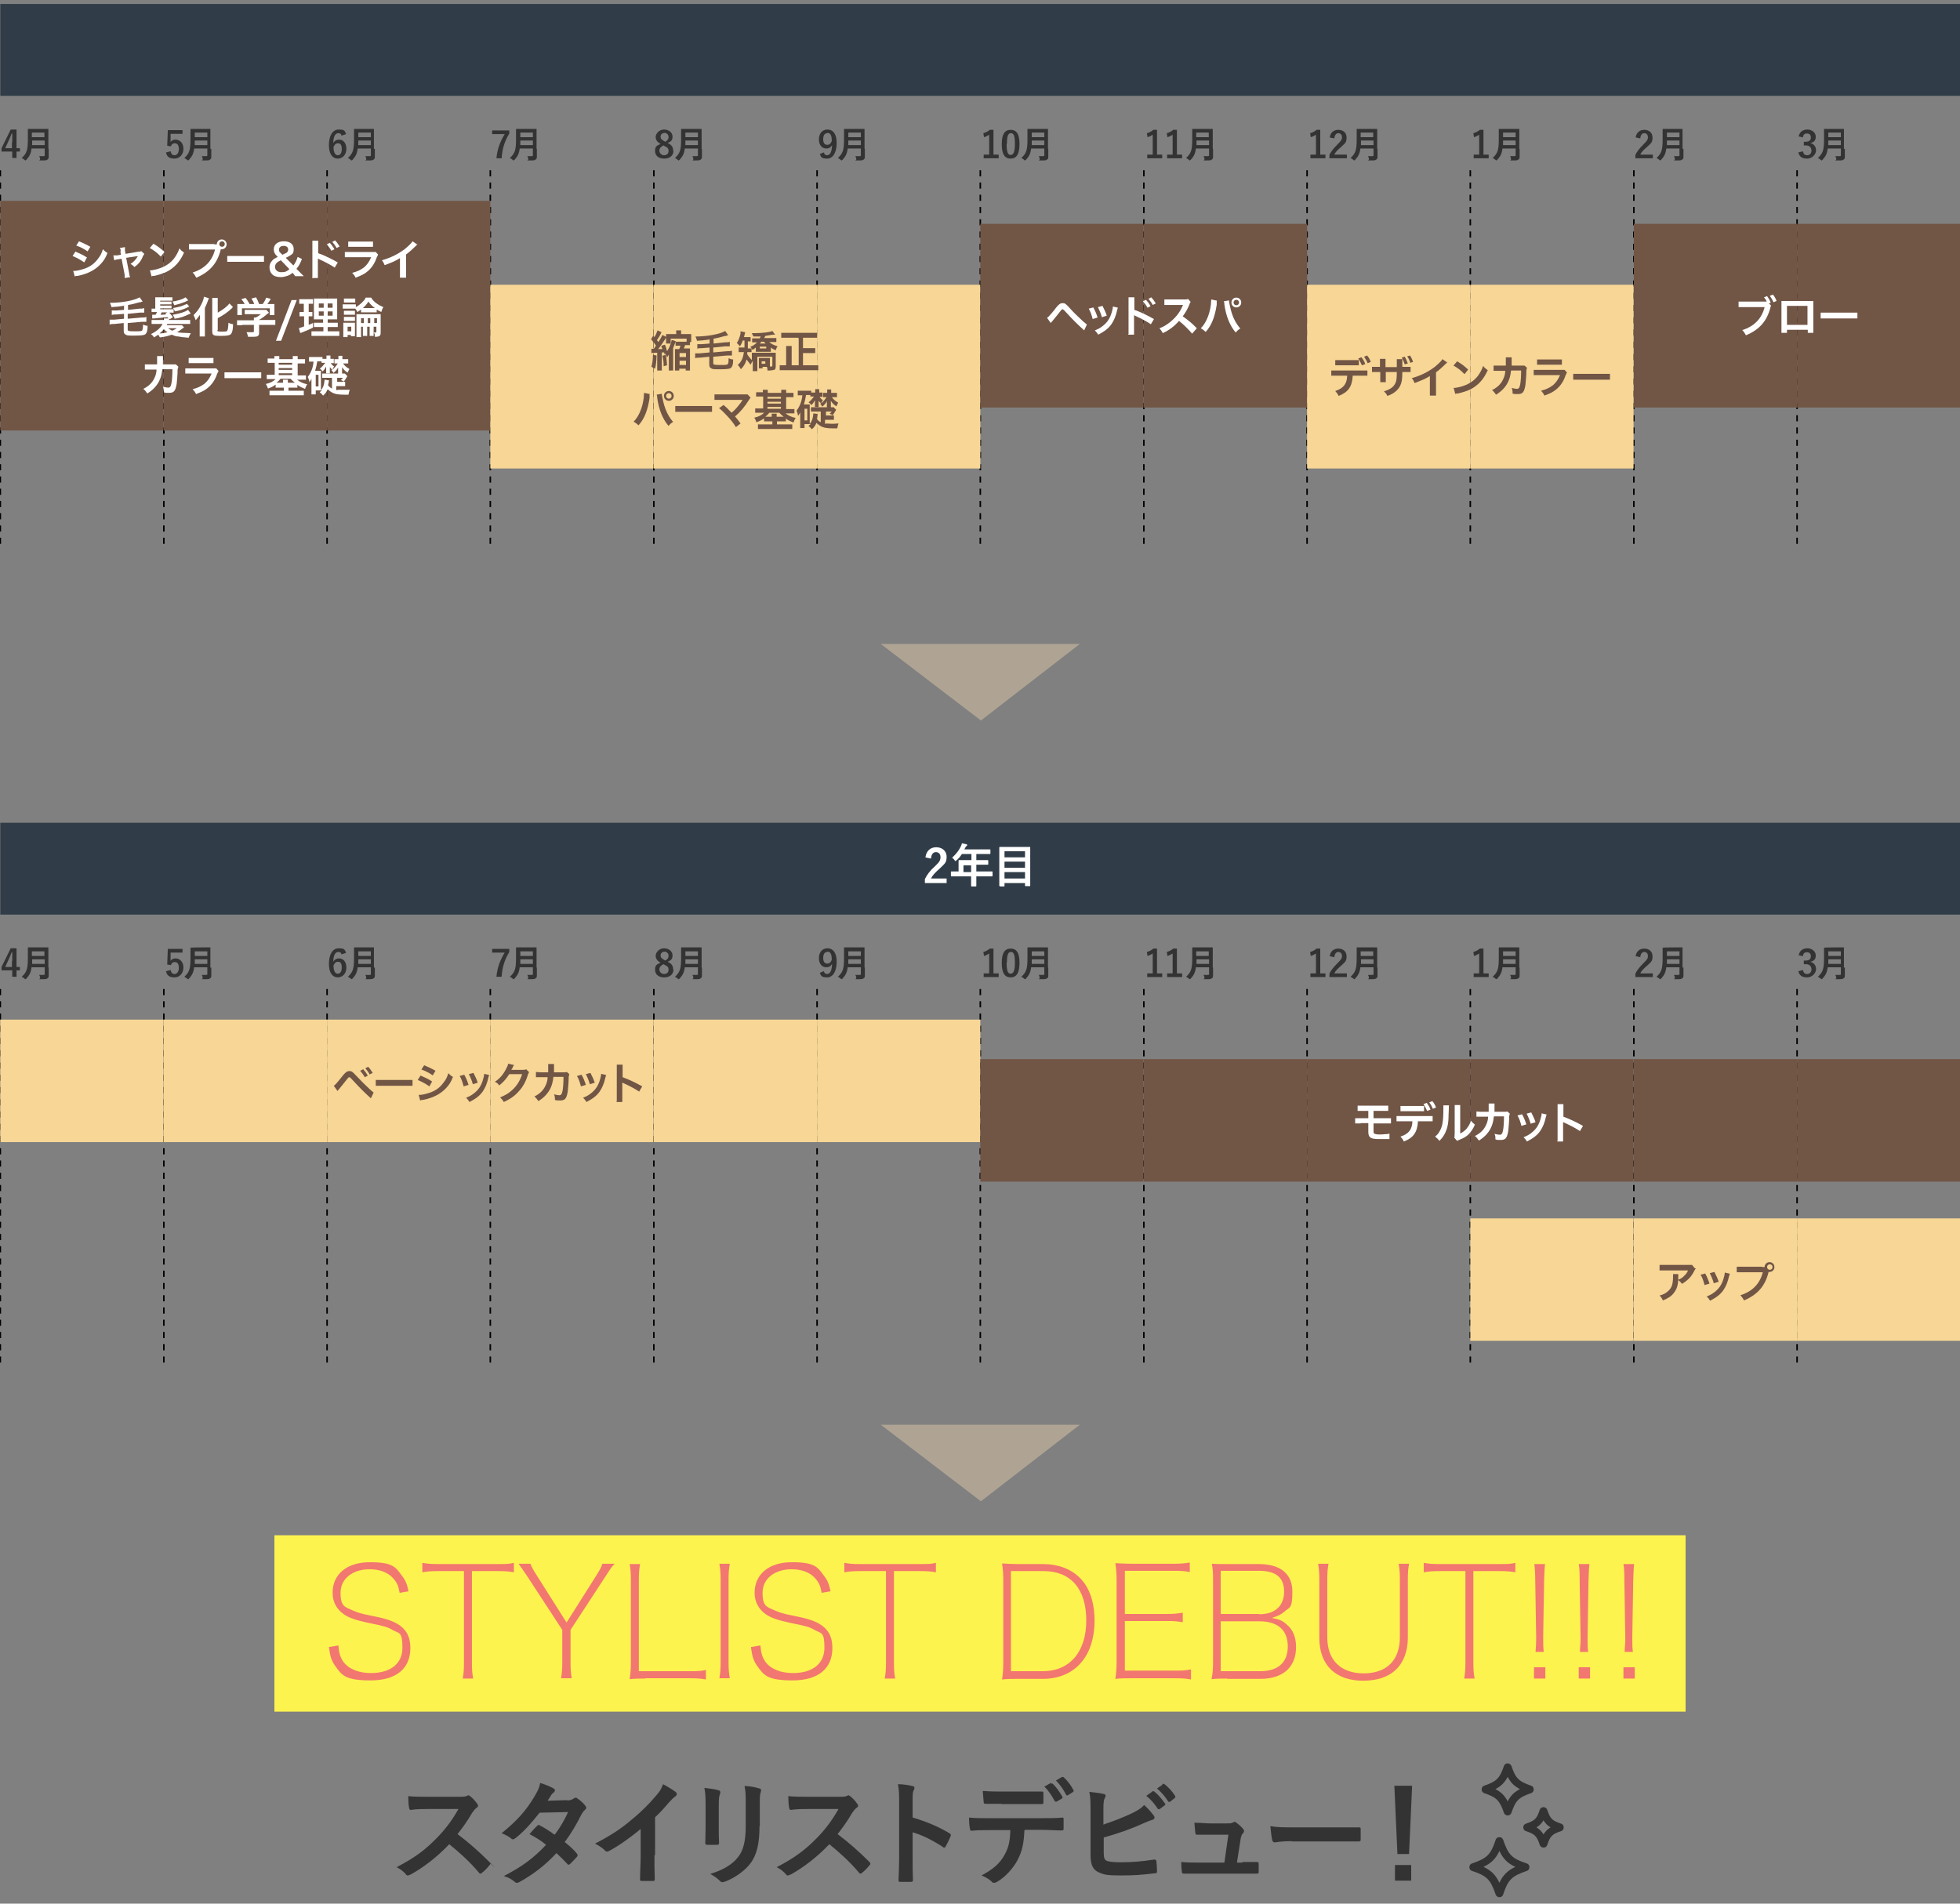 <?xml version="1.0" encoding="UTF-8"?>
<svg id="_レイヤー_1" xmlns="http://www.w3.org/2000/svg" version="1.1" viewBox="0 0 640 621.7">
  <rect x="0" y="0" width="640" height="621.7" fill="#808080" stroke="none"/>
  <!-- Generator: Adobe Illustrator 29.4.0, SVG Export Plug-In . SVG Version: 2.1.0 Build 152)  -->
  <defs>
    <style>
      .st0 {
        fill: #afa493;
      }

      .st1 {
        fill: #715545;
      }

      .st2 {
        fill: none;
        stroke: #000;
        stroke-dasharray: 2 2;
        stroke-miterlimit: 10;
        stroke-width: .5px;
      }

      .st3 {
        fill: #fff;
      }

      .st4 {
        fill: #303d48;
      }

      .st5 {
        fill: #f7d696;
      }

      .st6 {
        fill: #333;
      }

      .st7 {
        fill: #f27770;
      }

      .st8 {
        fill: #fdf34f;
      }
    </style>
  </defs>
  <rect class="st4" x=".1" y="1.3" width="640" height="30"/>
  <rect class="st4" x=".1" y="268.7" width="640" height="30"/>
  <g>
    <path class="st3" d="M302.2,279.9c.3-2.1,1.7-3.2,3.5-3.2s3.4,1.1,3.4,3.1-.6,2.2-2.3,3.9c-1.6,1.4-2.3,2.2-2.8,3.2h5.1v1.5h-7.1v-1.3c.7-1.4,1.6-2.7,3.3-4.2,1.5-1.4,1.8-2,1.8-3s-.6-1.6-1.5-1.6-1.5.7-1.6,2.1l-1.9-.4h.1Z"/>
    <path class="st3" d="M312.6,286.2h-1.9c-.1,0-.2,0-.2-.2v-1.2c0-.1,0-.2.2-.2h2.3v-3.5c0-.1,0-.2.2-.2h4v-2h-3.1c-.5.8-1.1,1.5-1.8,2.1-.1.1-.2.2-.3.2s-.2,0-.3-.3c-.3-.4-.6-.6-.8-.8,1.2-1.1,2.2-2.3,2.8-3.6.2-.4.3-.7.4-1.1.5.1,1,.2,1.4.3.2,0,.3.1.3.3s0,.2-.2.3c-.1.1-.2.2-.4.5l-.3.6h8.3c.1,0,.2,0,.2.2v1.1c0,.1,0,.2-.2.2h-4.4v2h3.7c.1,0,.2,0,.2.2v1.1c0,.1,0,.2-.2.2h-3.7v2.2h5.1c.1,0,.2,0,.2.2v1.2c0,.1,0,.2-.2.2h-5.1v3.1c0,.1,0,.2-.2.2h-1.3c-.1,0-.2,0-.2-.2v-3.1h-4.5ZM317.1,284.8v-2.2h-2.5v2.2h2.5Z"/>
    <path class="st3" d="M326.5,289.4c-.1,0-.2,0-.2-.2v-12.4c0-.1,0-.2.2-.2h9.7c.1,0,.2,0,.2.2v12.4c0,.1,0,.2-.2.2h-1.3c-.1,0-.2,0-.2-.2v-.8h-6.7v.9c0,.1,0,.2-.2.2h-1.3ZM328,280h6.7v-2h-6.7v2ZM334.7,283.4v-2h-6.7v2h6.7ZM334.7,286.9v-2.1h-6.7v2.1h6.7Z"/>
  </g>
  <g>
    <path class="st6" d="M5.4,48.4h1.1v1.1h-1.1v2.1h-1.4v-2.1H.5v-1.1l3-6.1h1.9v6h0ZM4,46.4v-2.8h-.2c-.3.8-.6,1.6-1,2.4l-1.1,2.4h2.2v-2h0Z"/>
    <path class="st6" d="M15.9,48.6v2.4c0,.7,0,.8-.4,1.1-.3.3-.7.3-2,.3s-.4,0-.4-.4-.2-.8-.3-1h1.4c.5,0,.4-.2.4-.4v-2.1h-4.3c-.2,1.7-.7,2.6-1.7,3.7-.1,0-.2.2-.3.2s-.1,0-.3-.2c-.3-.3-.6-.4-.9-.6,1.6-1.5,2-2.5,2-6.1v-3.4s0,0,.1,0h6.5c0,0,.1,0,.1,0v6.5h.1ZM14.6,47.4v-1.5h-4.1v1.5h4.2,0ZM10.4,43.3v1.5h4.1v-1.5h-4.1Z"/>
  </g>
  <g>
    <path class="st6" d="M59.3,43.7h-3.6v2.7c.3-.5.9-.8,1.6-.8,1.5,0,2.6,1.2,2.6,3s-1.2,3.2-2.9,3.2-2.5-.6-2.8-2l1.5-.4c.2.9.6,1.3,1.3,1.3s1.4-.7,1.4-2-.5-1.9-1.3-1.9-1.1.4-1.3,1l-1.2-.2.2-5.1h4.8v1.2h-.3Z"/>
    <path class="st6" d="M69,48.6v2.4c0,.7,0,.8-.4,1.1-.3.3-.7.3-2,.3s-.4,0-.4-.4-.2-.8-.3-1h1.4c.5,0,.4-.2.4-.4v-2.1h-4.3c-.2,1.7-.7,2.6-1.7,3.7,0,0-.2.2-.3.2s0,0-.3-.2c-.3-.3-.6-.4-.9-.6,1.6-1.5,2-2.5,2-6.1v-3.4s0,0,0,0h6.5s0,0,0,0v6.5h.3ZM67.7,47.4v-1.5h-4.1v1.5h4.2,0ZM63.6,43.3v1.5h4.1v-1.5h-4.1Z"/>
  </g>
  <g>
    <path class="st6" d="M111.5,44.4c0-.7-.5-.9-1-.9-1.1,0-1.6,1.1-1.7,3.2.4-.7,1.1-1.1,1.9-1.1,1.4,0,2.4,1.1,2.4,3s-1.2,3.2-2.8,3.2-2.9-1.3-2.9-4.4,1.2-5.1,3.2-5.1,2,.5,2.4,1.5l-1.5.5h0ZM110.3,50.7c.8,0,1.3-.7,1.3-2s-.4-1.9-1.2-1.9-1.1.4-1.5,1.2c0,1.9.6,2.7,1.4,2.7Z"/>
    <path class="st6" d="M122.4,48.6v2.4c0,.7,0,.8-.4,1.1-.3.3-.7.3-2,.3s-.4,0-.4-.4-.2-.8-.3-1h1.4c.5,0,.4-.2.4-.4v-2.1h-4.3c-.2,1.7-.7,2.6-1.7,3.7,0,0-.2.2-.3.2s0,0-.3-.2c-.3-.3-.6-.4-.9-.6,1.6-1.5,2-2.5,2-6.1v-3.4s0,0,0,0h6.5s0,0,0,0v6.5h.3ZM121.1,47.4v-1.5h-4.1v1.5h4.2,0ZM117,43.3v1.5h4.1v-1.5h-4.1Z"/>
  </g>
  <g>
    <path class="st6" d="M166.3,43.6c-1.5,2.5-2.3,4.9-2.5,8.1h-1.7c.3-3.2,1.3-5.6,2.7-7.9h-4.1v-1.2h5.6v1.1h0Z"/>
    <path class="st6" d="M175.3,48.6v2.4c0,.7,0,.8-.4,1.1-.3.3-.7.3-2,.3s-.4,0-.4-.4-.2-.8-.3-1h1.4c.5,0,.4-.2.4-.4v-2.1h-4.3c-.2,1.7-.7,2.6-1.7,3.7-.1,0-.2.2-.3.2s-.1,0-.3-.2c-.3-.3-.6-.4-.9-.6,1.6-1.5,2-2.5,2-6.1v-3.4s0,0,.1,0h6.5c0,0,.1,0,.1,0v6.5h0ZM174,47.4v-1.5h-4.1v1.5h4.2,0ZM169.9,43.3v1.5h4.1v-1.5h-4.1Z"/>
  </g>
  <g>
    <path class="st6" d="M219.9,49.3c0,1.5-1.2,2.5-3,2.5s-3-.9-3-2.5.6-1.7,1.8-2.3c-1.1-.6-1.6-1.3-1.6-2.3s1.1-2.4,2.7-2.4,2.8,1,2.8,2.3-.5,1.6-1.6,2.1c1.3.6,1.8,1.3,1.8,2.5h.1ZM216.6,47.5c-.9.5-1.3,1-1.3,1.7s.6,1.5,1.5,1.5,1.5-.5,1.5-1.4-.3-1.1-1.5-1.7l-.3-.2h.1ZM217.2,46.3c.8-.4,1.1-.9,1.1-1.6s-.6-1.3-1.3-1.3-1.3.5-1.3,1.2.3,1,1.2,1.5l.3.2h0Z"/>
    <path class="st6" d="M229.2,48.6v2.4c0,.7,0,.8-.4,1.1-.3.3-.7.3-2,.3s-.4,0-.4-.4-.2-.8-.3-1h1.4c.5,0,.4-.2.4-.4v-2.1h-4.3c-.2,1.7-.7,2.6-1.7,3.7-.1,0-.2.2-.3.2s-.1,0-.3-.2c-.3-.3-.6-.4-.9-.6,1.6-1.5,2-2.5,2-6.1v-3.4s0,0,.1,0h6.5c0,0,.1,0,.1,0v6.5h0ZM227.9,47.4v-1.5h-4.1v1.5h4.2,0ZM223.8,43.3v1.5h4.1v-1.5h-4.1Z"/>
  </g>
  <g>
    <path class="st6" d="M269,49.8c.2.6.5.9,1,.9,1,0,1.6-.9,1.7-3.3-.4.7-1,1.1-1.9,1.1-1.4,0-2.4-1.1-2.4-3s1.1-3.2,2.8-3.2,3,1.3,3,4.4-1.2,5.1-3.1,5.1-2-.5-2.4-1.5l1.5-.6h-.2ZM270.1,43.5c-.9,0-1.3.8-1.3,2s.5,1.8,1.3,1.8,1.1-.4,1.5-1.2c0-1.8-.4-2.7-1.4-2.7h-.1Z"/>
    <path class="st6" d="M282.4,48.6v2.4c0,.7,0,.8-.4,1.1-.3.3-.7.3-2,.3s-.4,0-.4-.4-.2-.8-.3-1h1.4c.5,0,.4-.2.4-.4v-2.1h-4.3c-.2,1.7-.7,2.6-1.7,3.7-.1,0-.2.2-.3.2s-.1,0-.3-.2c-.3-.3-.6-.4-.9-.6,1.6-1.5,2-2.5,2-6.1v-3.4s0,0,.1,0h6.5c0,0,.1,0,.1,0v6.5h0ZM281.1,47.4v-1.5h-4.1v1.5h4.2-.1ZM277,43.3v1.5h4.1v-1.5h-4.1Z"/>
  </g>
  <g>
    <path class="st6" d="M324.4,50.5h1.7v1.2h-4.9v-1.2h1.8v-6.5c-.5.3-1,.6-1.7.8l-.2-1.3c.8-.2,1.5-.6,2.1-1.1h1.2v8h0Z"/>
    <path class="st6" d="M332.9,47c0,3.4-1,4.8-2.9,4.8s-2.9-1.4-2.9-4.7,1-4.7,2.9-4.7,2.9,1.3,2.9,4.7h0ZM328.7,47c0,2.7.4,3.6,1.3,3.6s1.4-.9,1.4-3.6-.4-3.5-1.3-3.5-1.3.8-1.3,3.5h-.1Z"/>
    <path class="st6" d="M342.3,48.6v2.4c0,.7,0,.8-.4,1.1-.3.3-.7.3-2,.3s-.4,0-.4-.4-.2-.8-.3-1h1.4c.5,0,.4-.2.4-.4v-2.1h-4.3c-.2,1.7-.7,2.6-1.7,3.7-.1,0-.2.2-.3.2s-.1,0-.3-.2c-.3-.3-.6-.4-.9-.6,1.6-1.5,2-2.5,2-6.1v-3.4s0,0,.1,0h6.5c0,0,.1,0,.1,0v6.5h0ZM341,47.4v-1.5h-4.1v1.5h4.2-.1ZM336.9,43.3v1.5h4.1v-1.5h-4.1Z"/>
  </g>
  <g>
    <path class="st6" d="M377.8,50.5h1.7v1.2h-4.9v-1.2h1.8v-6.5c-.5.3-1,.6-1.7.8l-.2-1.3c.8-.2,1.5-.6,2.1-1.1h1.2v8h0Z"/>
    <path class="st6" d="M384.3,50.5h1.7v1.2h-4.9v-1.2h1.8v-6.5c-.5.3-1,.6-1.7.8l-.2-1.3c.8-.2,1.5-.6,2.1-1.1h1.2v8h0Z"/>
    <path class="st6" d="M396.1,48.6v2.4c0,.7,0,.8-.4,1.1-.3.3-.7.3-2,.3s-.4,0-.4-.4-.2-.8-.3-1h1.4c.5,0,.4-.2.4-.4v-2.1h-4.3c-.2,1.7-.7,2.6-1.7,3.7-.1,0-.2.2-.3.2s-.1,0-.3-.2c-.3-.3-.6-.4-.9-.6,1.6-1.5,2-2.5,2-6.1v-3.4s0,0,.1,0h6.5c0,0,.1,0,.1,0v6.5h0ZM394.8,47.4v-1.5h-4.1v1.5h4.2-.1ZM390.6,43.3v1.5h4.1v-1.5h-4.1Z"/>
  </g>
  <g>
    <path class="st6" d="M431.1,50.5h1.7v1.2h-4.9v-1.2h1.8v-6.5c-.5.3-1,.6-1.7.8l-.2-1.3c.8-.2,1.5-.6,2.1-1.1h1.2v8h0Z"/>
    <path class="st6" d="M434.2,44.9c.2-1.6,1.3-2.5,2.8-2.5s2.7.9,2.7,2.5-.4,1.8-1.8,3.1c-1.3,1.1-1.9,1.8-2.2,2.5h4.1v1.2h-5.7v-1.1c.5-1.1,1.3-2.1,2.6-3.4,1.2-1.2,1.5-1.6,1.5-2.4s-.5-1.3-1.2-1.3-1.2.6-1.3,1.7l-1.5-.3Z"/>
    <path class="st6" d="M449.8,48.6v2.4c0,.7,0,.8-.4,1.1-.3.3-.7.3-2,.3s-.4,0-.4-.4-.2-.8-.3-1h1.4c.5,0,.4-.2.4-.4v-2.1h-4.3c-.2,1.7-.7,2.6-1.7,3.7-.1,0-.2.2-.3.2s-.1,0-.3-.2c-.3-.3-.6-.4-.9-.6,1.6-1.5,2-2.5,2-6.1v-3.4s0,0,.1,0h6.5c0,0,.1,0,.1,0v6.5h0ZM448.5,47.4v-1.5h-4.1v1.5h4.2-.1ZM444.3,43.3v1.5h4.1v-1.5h-4.1Z"/>
  </g>
  <g>
    <path class="st6" d="M484.4,50.5h1.7v1.2h-4.9v-1.2h1.8v-6.5c-.5.3-1,.6-1.7.8l-.2-1.3c.8-.2,1.5-.6,2.1-1.1h1.2v8h0Z"/>
    <path class="st6" d="M496.2,48.6v2.4c0,.7,0,.8-.4,1.1-.3.3-.7.3-2,.3s-.4,0-.4-.4-.2-.8-.3-1h1.4c.5,0,.4-.2.4-.4v-2.1h-4.3c-.2,1.7-.7,2.6-1.7,3.7-.1,0-.2.2-.3.2s-.1,0-.3-.2c-.3-.3-.6-.4-.9-.6,1.6-1.5,2-2.5,2-6.1v-3.4s0,0,.1,0h6.5c0,0,.1,0,.1,0v6.5h0ZM494.9,47.4v-1.5h-4.1v1.5h4.2-.1ZM490.8,43.3v1.5h4.1v-1.5h-4.1Z"/>
  </g>
  <g>
    <path class="st6" d="M534.1,44.9c.2-1.6,1.3-2.5,2.8-2.5s2.7.9,2.7,2.5-.4,1.8-1.8,3.1c-1.3,1.1-1.9,1.8-2.2,2.5h4.1v1.2h-5.7v-1.1c.5-1.1,1.3-2.1,2.6-3.4,1.2-1.2,1.5-1.6,1.5-2.4s-.5-1.3-1.2-1.3-1.2.6-1.3,1.7l-1.5-.3h0Z"/>
    <path class="st6" d="M549.7,48.6v2.4c0,.7,0,.8-.4,1.1-.3.3-.7.3-2,.3s-.4,0-.4-.4-.2-.8-.3-1h1.4c.5,0,.4-.2.4-.4v-2.1h-4.3c-.2,1.7-.7,2.6-1.7,3.7,0,0-.2.2-.3.2s0,0-.3-.2c-.3-.3-.6-.4-.9-.6,1.6-1.5,2-2.5,2-6.1v-3.4s0,0,0,0h6.5s0,0,0,0v6.5h.3ZM548.4,47.4v-1.5h-4.1v1.5h4.2-.1ZM544.3,43.3v1.5h4.1v-1.5h-4.1Z"/>
  </g>
  <g>
    <path class="st6" d="M587.4,44.3c.3-1.3,1.4-2,2.8-2s2.7,1,2.7,2.3-.6,1.9-1.8,2.1h0c1.2.3,1.9,1.2,1.9,2.4s-1.2,2.7-2.9,2.7-2.5-.6-2.9-2l1.5-.4c.2.9.6,1.3,1.4,1.3s1.4-.6,1.4-1.5-.5-1.7-1.8-1.7h-.7v-1.2h.6c1.2,0,1.7-.5,1.7-1.4s-.5-1.3-1.3-1.3-1.2.4-1.3,1.3l-1.5-.4.2-.2h0Z"/>
    <path class="st6" d="M602.4,48.6v2.4c0,.7,0,.8-.4,1.1-.3.3-.7.3-2,.3s-.4,0-.4-.4-.2-.8-.3-1h1.4c.5,0,.4-.2.4-.4v-2.1h-4.3c-.2,1.7-.7,2.6-1.7,3.7,0,0-.2.2-.3.2s0,0-.3-.2c-.3-.3-.6-.4-.9-.6,1.6-1.5,2-2.5,2-6.1v-3.4s0,0,0,0h6.5s0,0,0,0v6.5h.3ZM601.1,47.4v-1.5h-4.1v1.5h4.2-.1ZM597,43.3v1.5h4.1v-1.5h-4.1Z"/>
  </g>
  <line class="st2" x1=".1" y1="55.6" x2=".1" y2="179.6"/>
  <line class="st2" x1="53.5" y1="55.6" x2="53.5" y2="179.6"/>
  <line class="st2" x1="106.8" y1="55.6" x2="106.8" y2="179.6"/>
  <line class="st2" x1="160.1" y1="55.6" x2="160.1" y2="179.6"/>
  <line class="st2" x1="213.5" y1="55.6" x2="213.5" y2="179.6"/>
  <line class="st2" x1="266.8" y1="55.6" x2="266.8" y2="179.6"/>
  <line class="st2" x1="320.1" y1="55.6" x2="320.1" y2="179.6"/>
  <line class="st2" x1="373.5" y1="55.6" x2="373.5" y2="179.6"/>
  <line class="st2" x1="426.8" y1="55.6" x2="426.8" y2="179.6"/>
  <line class="st2" x1="480.1" y1="55.6" x2="480.1" y2="179.6"/>
  <line class="st2" x1="533.5" y1="55.6" x2="533.5" y2="179.6"/>
  <line class="st2" x1="586.8" y1="55.6" x2="586.8" y2="179.6"/>
  <rect class="st1" x=".1" y="65.6" width="53.3" height="75"/>
  <rect class="st1" x="53.5" y="65.6" width="53.3" height="75"/>
  <rect class="st1" x="106.8" y="65.6" width="53.3" height="75"/>
  <g>
    <path class="st3" d="M24.7,82.2c1.4.6,2.5,1.1,3.7,1.9l-.9,1.6c-1.1-.8-2.4-1.5-3.8-2.1l.9-1.4h0ZM24,88.5c1.1,0,2.6-.4,4-.9,1.7-.7,2.9-1.6,4-3.1.8-1,1.2-1.8,1.6-3.1.6.6.8.8,1.5,1.2-.6,1.6-1.2,2.5-2.1,3.5-1.8,2-4.2,3.3-7.6,4-.5,0-.7,0-1,.2l-.5-1.9h.1ZM25.8,78.8c1.4.6,2.5,1.1,3.7,1.8l-.9,1.5c-1.3-.9-2.5-1.5-3.7-1.9l.9-1.4h0Z"/>
    <path class="st3" d="M39.4,82.1c0-.6,0-.7-.3-1.1l1.7-.3v1.1l.2,1.1,4.2-.7c.4,0,.6,0,.9-.2l1,.9c0,.2-.2.3-.4.7-.6,1.6-1.4,2.6-2.8,3.6-.5-.5-.7-.7-1.3-1,1-.6,1.8-1.5,2.4-2.5h-.5l-3.3.5,1,5.2c0,.5.2.9.3,1.1l-1.8.3v-1.1l-1-5.2-1.2.2c-.5,0-.8.2-1.2.3l-.3-1.6h1.3l1.2-.2-.2-1.1h0Z"/>
    <path class="st3" d="M48.9,88.3c1.2,0,2.9-.5,4.1-1,1.8-.8,3.1-1.8,4.2-3.4.6-.9,1-1.7,1.4-2.8.5.7.8.9,1.5,1.4-1.2,2.6-2.5,4.2-4.4,5.5-1.4,1-3.2,1.6-5.3,2.1-.4,0-.7,0-.9.2l-.5-1.9h0ZM50.1,79.6c1.7,1,2.5,1.7,3.6,2.7l-1.2,1.5c-1.1-1.2-2.3-2.1-3.6-2.8l1.2-1.4Z"/>
    <path class="st3" d="M70,79.8h.8c0-.9.7-1.6,1.6-1.6s1.6.7,1.6,1.6-.7,1.6-1.6,1.6-.2,0-.3,0c-1.1,4.6-3.6,7.4-8,9.3-.4-.7-.6-1.1-1.2-1.7,3.9-1.2,6.4-3.8,7.3-7.5h-8.5v-1.8h8.3ZM71.6,79.7c0,.5.4.9.9.9s.9-.4.9-.9-.4-.9-.9-.9-.9.4-.9.9Z"/>
    <path class="st3" d="M74.1,83.6h12.1v1.9h-12v-1.9h0Z"/>
    <path class="st3" d="M96.4,90.2c-.3-.4-.5-.7-.7-.9l-.2-.2c-.7.6-1.1.8-1.7,1s-1.3.4-2.1.4c-1.3,0-2.3-.3-2.9-1-.5-.5-.8-1.3-.8-2.2s.3-1.6.9-2.2c.4-.5.8-.7,1.8-1.2l-.4-.4c-.7-.7-.9-1.3-.9-2.1,0-1.6,1.3-2.6,3.3-2.6s3.2,1,3.2,2.5-.4,1.6-1.1,2.1c-.3.2-.6.4-1.5.8l2.5,2.5c.7-.9,1-1.6,1.4-2.8l1.4.7c-.7,1.7-1,2.2-1.8,3.2l1,1,1.4,1.4h-2.8ZM91.7,85c-.7.4-1,.5-1.3.8s-.6.8-.6,1.3c0,1.1.8,1.8,2.1,1.8s1.8-.3,2.6-1l-2.8-2.9h0ZM92.2,83.2c.9-.4,1.1-.5,1.3-.6.4-.3.6-.6.6-1.1,0-.8-.6-1.2-1.5-1.2s-1.5.5-1.5,1.2.2.8.6,1.2l.5.5h0Z"/>
    <path class="st3" d="M102,90.6v-12h1.9v4.1c1.6.5,4.1,1.7,6.4,3l-1,1.7c-1-.7-3-1.8-5-2.7-.3-.2-.4-.2-.5-.2v6.3h-1.9v-.2h0ZM107.7,79.3c.6.7,1,1.2,1.5,2.1l-1,.5c-.5-.9-.9-1.4-1.5-2.1l1-.5ZM109.9,81c-.4-.8-.9-1.4-1.4-2l.9-.5c.6.6,1,1.2,1.5,2l-1,.5Z"/>
    <path class="st3" d="M123.4,83.2c0,.3-.2.4-.4.9-.7,2.1-1.8,3.6-3.2,4.7-1,.8-1.9,1.2-3.7,1.9-.3-.7-.5-.9-1.1-1.6,1.7-.4,2.8-1,3.9-1.8,1-.9,1.6-1.7,2.3-3.3h-8.6v-1.7h10.1l.8.9h-.1ZM113.7,78.9h8.1v1.7h-8.1v-1.7Z"/>
    <path class="st3" d="M136.4,79.7l-.5.5c-1.1,1.1-2.1,2-3.3,2.9v7.6h-2v-6.4c-1.6,1-2.4,1.3-5,2.3-.3-.7-.4-1-.9-1.6,2.8-.8,5.1-1.9,7.4-3.6,1.2-1,2.2-1.9,2.6-2.6l1.6,1.1v-.2h0Z"/>
    <path class="st3" d="M40.3,99.9c-1.3.2-2.4.3-3.9.4-.2-.6-.2-.8-.5-1.4,4,0,8-.8,9.7-1.8l1,1.4c0,0-.4,0-.7.2-.5.2,0,0-.3,0-1.4.4-2.5.7-3.8.9v1.6l3.7-.4c.9,0,1.2,0,1.6-.2v1.5h-1.5l-3.9.4v1.6l4.5-.4c.9,0,1.1,0,1.6-.2v1.6h-1.5l-4.6.4v2.1c0,.5.3.6,2.2.6s2.4,0,2.6-.4c0-.2.2-.7.2-1.5v-.3c.5.2.9.4,1.5.4,0,1.7-.3,2.4-.8,2.8-.4.3-1.6.4-3.6.4s-2.4,0-2.9-.4c-.4-.2-.5-.6-.5-1.3v-2.4l-3,.3c-.8,0-1.1,0-1.6.2v-1.6h1.5l3.2-.3v-1.6l-2.4.2c-1,0-1.2,0-1.6.2v-1.5h1.5l2.5-.2v-1.5l-.2.2Z"/>
    <path class="st3" d="M55.3,104.1s0,.2-.2.4h7v1.3h-7.5q0,.2-.2.4h5l.7.7c-.5.4-1.7,1.3-2.3,1.6,1.1.2,2,.2,4.5.3-.3.5-.5,1-.7,1.5-2.2-.2-2.4-.2-3.3-.4-.9,0-1.5-.3-2.2-.6-1.1.4-2.2.7-3.9.9-.2-.3-.3-.6-.5-.9-.6.4-.9.6-1.4.9-.3-.5-.5-.7-1-1.1,2-1,3-1.9,3.8-3.3h-3.6v-1.3h4v-.5h1.5c-.1-.1-.2-.3-.3-.4-.8,0-3,.3-4.4.4h-.6v-1.2h1.1c.2-.3.3-.6.5-.9h-1.8v-1.1h1.2v-3.7h5.6v1.1h-4v.3h3.7v.9h-3.7v.4h3.7v.9h-3.7v.3h4.4v1.1h-1.4c.4.5.7.9,1.2,1.5l-1,.6h-.3.1ZM52.1,108.9c.9,0,1.7-.2,2.6-.4-.5-.3-.7-.5-1.2-1-.5.6-.8.9-1.4,1.4ZM52.8,102c-.2.4-.2.5-.4.8.8,0,1.3,0,1.9-.2,0,0-.2-.2-.3-.3l.7-.3h-1.9ZM54.9,107.2c.4.3.8.5,1.3.8.6-.3,1-.4,1.5-.8h-2.9.1ZM61.5,98.1c-.2,0-.5.2-.9.4-1.5.6-2.1.8-3.7,1.2-.2-.6-.3-.7-.6-1.2,1.9-.3,3.4-.8,4.3-1.4l.9,1ZM62.2,102.4c-2.1,1-3.2,1.4-5.2,1.7,0-.4-.4-.9-.6-1.3,2.4-.4,4-.9,5-1.6l.9,1.2h-.1ZM61.9,100.1c-.3,0-.4.2-1.1.5-.9.4-2,.8-3.7,1.1-.2-.5-.3-.7-.6-1.1,1.8-.3,2.9-.6,3.9-1.1.3,0,.4-.2.6-.3l.9,1h0Z"/>
    <path class="st3" d="M65.3,104.4v-1.6c-.3.5-.9,1.2-1.4,1.8-.3-.8-.3-.9-.7-1.7.9-.9,1.4-1.5,2-2.5.7-1.2,1.3-2.5,1.4-3.5l1.6.5c0,.3-.2.4-.3.8-.3.9-.4,1-1,2.4v9.3h-1.7v-5.6h.1ZM70.9,107.8c0,.4.3.5,1.4.5s1.8,0,1.9-.3c.2-.3.3-.9.4-2.6.5.3,1,.4,1.5.5,0,1.7-.3,2.7-.6,3.1-.4.5-1.2.7-3.5.7s-2.7-.2-2.7-1.5v-10.9h1.8v4.8c1.6-.9,3.1-2,3.8-3l1.2,1.2s-.2,0-.3.3c-1.5,1.4-2.8,2.3-4.7,3.3v4h-.2Z"/>
    <path class="st3" d="M79.1,106.2h-1.7v-1.6h5.5v-.9h.6c.6-.3,1.1-.6,1.7-1.1h-5.3v-1.4h7.1l.8.9c0,.1-.3.3-.5.4-1,.9-1.7,1.4-2.8,2h5.4v1.6h-5.3v2.5c0,.5,0,.7-.2.9-.2.4-.7.5-2,.5h-1.4c-.2-.7-.2-1-.5-1.5h1.7c.6,0,.7,0,.7-.3v-2.1h-3.8,0ZM79.9,99.3c-.3-.6-.5-.9-1.1-1.6l1.4-.4c.5.6.8,1.1,1.3,2h1.5c-.2-.7-.5-1.1-.9-1.8l1.5-.4c.6,1.1.7,1.3,1,2.2h1.2c.4-.6.9-1.4,1.1-2.1l1.5.4c-.3.6-.7,1.2-1.1,1.7h2.3v3.6h-1.5v-2.2h-9.1v2.2h-1.5v-3.6h2.4Z"/>
    <path class="st3" d="M96.9,98l-5.1,13.3h-1.7l5.1-13.3h1.7Z"/>
    <path class="st3" d="M98.8,99.2h-1.1v-1.5h4.5v1.5h-1.4v2.7h1.2v1.4h-1.2v2.8c.6-.3.8-.3,1.4-.6v1.5c-1.2.6-1.7.8-3.9,1.7h-.3l-.4-1.6c.5,0,.8-.2,1.7-.5v-3.3h-1.5v-1.4h1.4v-2.7h-.5.1ZM105.6,106.8h-3.1v-1.4h3v-1.1h-3v-6.8h7.6v6.8h-3.1v1.1h3.3v1.4h-3.3v1.4h3.8v1.5h-9.1v-1.5h3.9v-1.4h0ZM104.1,99.1v1.4h1.6v-1.4h-1.6ZM104.1,101.7v1.4h1.6v-1.4h-1.6ZM107,100.5h1.6v-1.4h-1.6v1.4ZM107,103.1h1.6v-1.4h-1.6v1.4Z"/>
    <path class="st3" d="M117.9,101.1c-.5.3-.7.5-1.2.8-.3-.5-.4-.8-.7-1.1h-4.1v-1.4h4.3v.9c.7-.4,1.4-.9,2-1.5s1-1,1.2-1.6h1.8c.3.6.8,1.1,1.5,1.7.8.6,1.5,1,2.5,1.4-.3.4-.5.9-.7,1.6-.7-.3-.9-.5-1.5-.8v.9h-5.1v-.8h0ZM113.5,110.1h-1.4v-4.7h3.8v4.4h-1.3v-.4h-1.1v.7ZM112.3,97.5h3.7v1.3h-3.7v-1.3ZM112.3,101.5h3.6v1.3h-3.6v-1.3ZM112.3,103.5h3.6v1.3h-3.6v-1.3ZM113.5,108.2h1.2v-1.5h-1.2v1.5ZM117.9,106.7v3.4h-1.5v-7.5h7.9v6.1c0,1-.4,1.3-1.9,1.3,0-.8,0-1-.4-1.4h.6c.2,0,.3-.1.3-.3v-1.6h-.9v3h-1.3v-3h-.8v3h-1.4v-3h-.9.3ZM118.8,103.9h-.9v1.6h.9v-1.6ZM121.9,100.6h.5c-.9-.7-1.4-1.1-2.1-2.1-.6.9-1,1.4-1.8,2.1h3.4ZM120.9,105.5v-1.6h-.8v1.6h.8ZM123.1,105.5v-1.6h-.9v1.6h.9Z"/>
    <path class="st3" d="M58.2,119.7c0,.3,0,.4-.2.9,0,1.6-.2,3.7-.3,4.7-.4,2.4-.9,3-2.5,3s-1,0-1.7-.2c0-.9,0-1.1-.3-1.8.8.2,1.4.3,1.8.3s.8-.3,1-1.5c.2-1,.3-2.9.3-4.5h-3.3c-.2,1.8-.5,2.8-1.1,4-.8,1.5-2,2.8-3.8,3.9-.5-.7-.7-1-1.3-1.5,1.8-.9,2.9-2,3.6-3.5.4-.8.6-1.5.7-2.4v-.4h-3.8v-1.7h4v-2.7h1.9v2.7h4.2l.8.7Z"/>
    <path class="st3" d="M71.3,121.2c0,.3-.2.4-.4.9-.7,2.1-1.8,3.6-3.2,4.7-1,.8-1.9,1.2-3.7,1.9-.3-.7-.5-.9-1.1-1.6,1.7-.4,2.8-1,3.9-1.8,1-.9,1.6-1.7,2.3-3.3h-8.6v-1.7h10.1l.8.9h-.1ZM61.6,116.9h8.1v1.7h-8.1v-1.7Z"/>
    <path class="st3" d="M73.2,121.6h12.1v1.9h-12v-1.9h0Z"/>
    <path class="st3" d="M89.6,117.3v-1h1.6v1h4.4v-1h1.6v1h2.4v1.4h-2.4v3.9h2.7v1.4h-2.9c.9.7,1.9,1.2,3.3,1.5-.3.5-.5.9-.7,1.5-1-.4-1.7-.7-2.5-1.3v.9h-2.9v1h5v1.5h-11.2v-1.5h4.7v-1h-2.7v-1c-.8.6-1.4.9-2.5,1.3-.2-.5-.3-.9-.7-1.5,1.4-.3,2.4-.8,3.2-1.6h-2.9v-1.4h2.6v-3.9h-2.3v-1.4h2.3v.2h0ZM91.6,123.7c-.4.5-.7.8-1.3,1.3h2.1v-1h1.6v1h2.3c-.6-.5-1-.8-1.4-1.3,0,0-3.3,0-3.3,0ZM95.4,119.1v-.6h-4.4v.6h4.4ZM95.4,120.8v-.6h-4.4v.6h4.4ZM95.4,122.5v-.6h-4.4v.6h4.4Z"/>
    <path class="st3" d="M110.2,127.3h4c-.2.6-.3.9-.4,1.6h-1.3c-2.1,0-3.3-.2-4.4-.9-.4-.3-.7-.5-1.1-.9-.4.9-.7,1.4-1.5,2.1-.4-.5-.6-.7-1.1-1.1.3-.3.5-.4.7-.6h-2v1.3h-1.4v-5.1c-.3.6-.4.7-.7,1.1,0-.6-.3-1.3-.5-1.7.7-.9,1.1-1.7,1.5-2.9.2-.8.3-1.2.4-2.1h-1.5v-1.5h4.4v.6h1.3v-1.1h1.3v1.1h1.1v1.4h-1c.3.4.5.7,1.1,1.1-.2.3-.4.5-.5,1,.6-.5,1.1-1.1,1.7-2h-1.1v-1.4h1.3v-1.1h1.3v1.1h1.9v1.4h-1.7c.7.9,1.2,1.3,2.1,1.8-.2.3-.3.6-.6,1.2-.9-.6-1.3-1-1.8-1.8v2.1h-1.3v-2c-.4.8-.8,1.2-1.5,1.8-.2-.4-.3-.5-.7-.9,0,0,.2,0,.3-.2-.2-.1-.5-.4-.8-.8v2h-1.2v-2.2c-.4.7-.6,1.1-1.2,1.6-.2-.3-.5-.7-.9-.9.8-.6,1.1-1,1.8-1.9h-1.2v-.5h-1.4c-.2,1.2-.4,2.1-.7,3.1h1.9v6.4c.3-.4.6-.9.8-1.4.2-.6.3-1.1.4-2.1l1.4.2c0,.7-.2,1.1-.3,1.6.4.5.7.8,1.3,1.1v-3.5h-3.2v-1.4h7.4l.8.8s0,.2-.2.4c-.3.5-.5.9-1,1.5h.5v1.4h-2.9v1.3h.4,0ZM103.1,126.2h.9v-3.8h-.9v3.8ZM111.8,124.7h.6c-.4-.3-.7-.4-1.1-.6.3-.3.5-.4.7-.7h-1.9v1.3h1.7Z"/>
  </g>
  <rect class="st5" x="160.1" y="93" width="53.3" height="60"/>
  <rect class="st5" x="213.5" y="93" width="53.3" height="60"/>
  <rect class="st5" x="266.8" y="93" width="53.3" height="60"/>
  <g>
    <path class="st1" d="M214.4,116.2c-.1,2.1-.2,2.9-.5,4.2l-1.2-.6c.3-1.1.5-2.2.5-3.9l1.2.2h0ZM216.9,115.7v-.6h-.8v5.9h-1.5v-5.8c-1.4,0-1.7,0-1.9.2v-1.5h.8c.3-.4.4-.6.7-1-.4-.7-1.1-1.5-1.6-2.1l.7-1.2.4.5c.5-.8.8-1.6,1-2.2l1.3.6c-.5,1.1-1,1.9-1.5,2.6.3.3.3.4.5.6.7-1.1,1.1-1.8,1.3-2.3l1.2.6v-.9h3.3v-1.2h1.6v1.2h3.3v2.6h-.4v1h-1.6c-.1.5-.2.6-.4,1.1h2v7.2h-1.4v-.6h-2.1v.6h-1.4v-7h1.4c.1-.3.3-.7.4-1.1h-1.6v-1.3c-.3.7-.5,1.4-.8,2.1v7.3h-1.4v-5.2c-.2.3-.3.5-.6.9-.1-.4-.3-.8-.6-1.2l-.5.2h.2ZM217.1,112.5c.4.9.5,1.4.7,2.2.3-.5.7-1.1.9-1.7.3-.7.5-1.1.6-2l1.3.4v.2h3.6v-1h-5.2v1.6h-1.5v-1.9l-.4.6c-.7,1.1-1.5,2.3-2.2,3.1h1.4c-.1-.3-.2-.5-.4-1l1-.4h.2,0ZM217.4,115.9c.3,1.4.3,2.1.4,3.4l-1.1.3c0-1.3-.1-2.1-.4-3.4l1-.3h.1ZM221.9,116.6h2.1v-1.3h-2.1v1.3ZM221.9,119.2h2.1v-1.4h-2.1v1.4Z"/>
    <path class="st1" d="M231.5,110.9c-1.3.2-2.4.3-3.9.4-.2-.6-.2-.8-.5-1.4,4,0,8-.8,9.7-1.8l1,1.4c-.1,0-.4,0-.7.2-.5.2-.1,0-.3,0-1.4.4-2.5.7-3.8.9v1.6l3.7-.4c.9,0,1.2,0,1.6-.2v1.5h-1.5l-3.9.4v1.6l4.5-.4c.9,0,1.1,0,1.6-.2v1.6h-1.5l-4.6.4v2.1c0,.5.3.6,2.2.6s2.4,0,2.6-.4.2-.7.2-1.5v-.3c.5.2.9.4,1.5.4,0,1.7-.3,2.4-.8,2.8-.4.3-1.6.4-3.6.4s-2.4,0-2.9-.4c-.4-.2-.5-.6-.5-1.3v-2.4l-3,.3c-.8,0-1.1,0-1.6.2v-1.6h1.5l3.2-.3v-1.6l-2.4.2c-1,0-1.2,0-1.6.2v-1.5h1.5l2.5-.2v-1.5l-.2.2Z"/>
    <path class="st1" d="M242.5,111.3c-.3.7-.4,1.1-.9,1.8-.3-.4-.7-.8-1-1.1.6-.9.9-1.8,1.2-3v-.8l1.5.3c0,.1,0,.4-.2.8,0,.2,0,.4-.2.8h2.2v1.4h-.9v2.3h1.2c-.1-.2-.2-.3-.4-.5,1.1-.5,1.5-.8,2.2-1.5h-1.6v-1.3h2.5c.1-.3.2-.4.3-.6h-2.4c-.3-.6-.3-.7-.5-1.1h1.1c2.3,0,4.8-.3,5.6-.7l.9,1.2h-.4c-.8,0-1.9.3-2.8.4-.1.3-.2.4-.4.7h4v1.3h-2.3c.6.6,1.4,1,2.7,1.4-.3.4-.4.6-.6,1.3-.7-.3-1.1-.5-1.6-.9v1.4h-4.9v-1.4c-.4.3-.6.5-1.1.8-.1-.3-.2-.3-.3-.6v1.3h-1.4v.7c.4.7,1,1.4,1.5,1.9v-2.4h7.8v4.3c0,.8-.1,1.1-.5,1.3-.3,0-.7.2-1.6.2s-.4,0-.6,0c0-.5,0-.7-.2-1.2h-1.4v.5h-1.2v-3.4h3.6v2.8h.4c.3,0,.4,0,.4-.4v-2.8h-4.9v4.7h-1.5v-3.3c-.3.3-.4.6-.7,1.2-.5-.6-.8-1-1.3-1.7-.4,1.3-.9,2.2-1.9,3.2-.2-.5-.5-.9-1-1.4,1.2-1.1,1.7-2.1,2-4.2h-1.7v-1.5h1.9v-2.3h-.6ZM248.6,111.6c-.2.3-.3.4-.5.6h1.9c-.2-.2-.3-.4-.6-.6h-.9.1ZM248.1,113.8h2.1v-.6h-2.1v.6ZM248.7,118.8h1.2v-.8h-1.2v.8Z"/>
    <path class="st1" d="M260.6,110.3h-5.5v-1.6h11.7v1.6h-4.6v3.4h4v1.6h-4v4h5v1.6h-12.6v-1.6h2.1v-6.3h1.8v6.3h2.3v-8.8l-.2-.2h0Z"/>
    <path class="st1" d="M212.1,128.8v1.2c-.6,4-1.7,6.8-3.6,8.9-.7-.6-.9-.8-1.6-1.2.8-.8,1.4-1.7,2-3s1.1-3,1.3-4.8c0-.6.1-1.1.1-1.4v-.2l1.9.4h0ZM216.1,128.5c0,.6.3,2,.6,3.2.7,2.6,1.7,4.5,3.1,6.1-.7.4-1,.7-1.5,1.3-1.9-2.2-3.2-5.4-3.7-9.2,0-.6-.1-.8-.2-1l1.7-.3h0ZM220,129.3c0,.9-.7,1.6-1.6,1.6s-1.6-.7-1.6-1.6.7-1.6,1.6-1.6,1.6.7,1.6,1.6ZM217.5,129.3c0,.5.4.9.9.9s.9-.4.9-.9-.4-.9-.9-.9-.9.4-.9.9Z"/>
    <path class="st1" d="M220.4,132.6h12.1v1.9h-12v-1.9h-.1Z"/>
    <path class="st1" d="M236.3,132.3c.7.6,1.2,1,1.7,1.6.5.5.8.8.9.9.7-.6,1.3-1.2,1.8-1.8.6-.7,1.4-1.7,1.7-2.3h0c0-.2,0-.1,0-.1h-9.1v-1.8h10.8l1,1.1c-.2.2-.3.3-.6.8-1.3,2.1-2.8,3.9-4.5,5.3.6.7,1.1,1.3,1.8,2.3l-1.5,1.2c-.8-1.3-1.5-2.2-2.7-3.5-1.1-1.2-1.8-1.9-2.8-2.7l1.4-1h.1Z"/>
    <path class="st1" d="M249.1,128.3v-1h1.6v1h4.4v-1h1.6v1h2.4v1.4h-2.4v3.9h2.7v1.4h-2.9c.9.7,1.9,1.2,3.3,1.5-.3.5-.5.9-.7,1.5-1-.4-1.7-.7-2.5-1.3v.9h-2.9v1h5v1.5h-11.2v-1.5h4.7v-1h-2.7v-1c-.8.6-1.4.9-2.5,1.3-.2-.5-.3-.9-.7-1.5,1.4-.3,2.4-.8,3.2-1.6h-2.9v-1.4h2.6v-3.9h-2.3v-1.4h2.3v.2h-.1ZM251.2,134.8c-.4.5-.7.8-1.3,1.3h2.1v-1h1.6v1h2.3c-.6-.5-1-.8-1.4-1.3h-3.3ZM255,130.2v-.6h-4.4v.6h4.4ZM255,131.8v-.6h-4.4v.6h4.4ZM255,133.5v-.6h-4.4v.6h4.4Z"/>
    <path class="st1" d="M269.8,138.3c.5,0,1,.1,1.6.1s1.1,0,2.4-.1c-.2.6-.3.9-.4,1.6h-1.3c-2.1,0-3.3-.2-4.4-.9-.4-.3-.7-.5-1.1-.9-.4.9-.7,1.4-1.5,2.1-.4-.5-.6-.7-1.1-1.1.3-.3.5-.4.7-.6h-2v1.3h-1.4v-5.1c-.3.6-.4.7-.7,1.1-.1-.6-.3-1.3-.5-1.7.7-.9,1.1-1.7,1.5-2.9.2-.8.3-1.2.4-2.1h-1.5v-1.5h4.4v.6h1.3v-1.1h1.3v1.1h1.1v1.4h-1c.3.4.5.7,1.1,1.1-.2.3-.4.5-.5,1,.6-.5,1.1-1.1,1.7-2h-1.1v-1.4h1.3v-1.1h1.3v1.1h1.9v1.4h-1.7c.7.9,1.2,1.3,2.1,1.8-.2.3-.3.6-.6,1.2-.9-.6-1.3-1-1.8-1.8v2.1h-1.3v-2c-.4.8-.8,1.2-1.5,1.8-.2-.4-.3-.5-.7-.9.1,0,.2-.1.3-.2-.2-.1-.5-.4-.8-.8v2h-1.2v-2.2c-.4.7-.6,1.1-1.2,1.6-.2-.3-.5-.7-.9-.9.8-.6,1.1-1,1.8-1.9h-1.2v-.5h-1.4c-.2,1.2-.4,2.1-.7,3.1h1.9v6.4c.3-.4.6-.9.8-1.4.2-.6.3-1.1.4-2.1l1.4.2c-.1.7-.2,1.1-.3,1.6.4.5.7.8,1.3,1.1v-3.5h-3.2v-1.4h7.4l.8.8s0,.2-.2.4c-.3.5-.5.9-1,1.5h.5v1.4h-2.9v1.3h.4ZM262.7,137.3h.9v-3.8h-.9v3.8ZM271.4,135.7h.6c-.4-.3-.7-.4-1.1-.6.3-.3.5-.4.7-.7h-1.9v1.3h1.7,0Z"/>
  </g>
  <rect class="st1" x="320.1" y="73.1" width="53.3" height="60"/>
  <rect class="st1" x="373.5" y="73.1" width="53.3" height="60"/>
  <g>
    <path class="st3" d="M341.9,103.8c.2-.2.3-.2.5-.4.4-.4,1.8-2,2.5-3,.5-.6.8-.9,1.1-1.1.3-.2.6-.3,1-.3.7,0,1,.2,2.1,1.4,1.4,1.6,2.9,3,4.5,4.5.7.6,1,.8,1.3,1.1l-.9,1.9c-2.8-2.6-3.4-3.2-5.9-5.9-.6-.7-1-1-1.1-1-.2,0-.3,0-.9.8s-1.5,1.9-2.5,3.1c-.2.2-.3.3-.5.6l-1.2-1.7h0Z"/>
    <path class="st3" d="M357,100.4c.6,1.1.9,1.8,1.4,3.3l-1.6.5c-.4-1.4-.6-2.2-1.3-3.4l1.5-.4h0ZM365,100.5c0,.2-.1.3-.2.7-.4,1.9-1,3.4-1.9,4.7-1,1.4-2.2,2.3-4.3,3.4-.4-.6-.5-.8-1.1-1.4,1-.4,1.6-.7,2.4-1.3,1.6-1.2,2.6-2.6,3.2-4.9.2-.7.3-1.2.3-1.6l1.7.4h-.1ZM360,99.9c.7,1.4,1,2,1.4,3.2l-1.6.5c-.3-1.1-.7-2.1-1.3-3.3l1.5-.4Z"/>
    <path class="st3" d="M368.5,109.1v-12h1.9v4.1c1.6.5,4.1,1.7,6.4,3l-1,1.7c-1-.7-3-1.8-5-2.7-.3-.2-.4-.2-.5-.2v6.3h-1.9v-.2h.1ZM374.2,97.9c.6.7,1,1.2,1.5,2.1l-1,.5c-.5-.9-.9-1.4-1.5-2.1l1-.5ZM376.4,99.6c-.4-.8-.9-1.4-1.4-2l.9-.5c.6.6,1,1.2,1.5,2l-1,.5Z"/>
    <path class="st3" d="M389.3,109c-1.2-1.4-2.8-3-4.3-4.2-1.6,1.8-3.2,3-5.3,4-.4-.7-.6-1-1.1-1.6,1.1-.4,1.8-.8,2.8-1.5,2.1-1.5,3.8-3.5,4.7-5.7l.2-.4h-6.1v-1.8h6.5c.8,0,.9,0,1.2-.2l.9,1c-.2.2-.3.4-.4.8-.6,1.5-1.3,2.7-2.2,3.9.9.6,1.6,1.2,2.6,2,.3.2.9.8,2,1.9l-1.3,1.5-.2.2h0Z"/>
    <path class="st3" d="M397.3,98.3v1.2c-.6,4-1.7,6.8-3.6,8.9-.7-.6-.9-.8-1.6-1.2.8-.8,1.4-1.7,2-3s1.1-3,1.3-4.8c0-.6.1-1.1.1-1.4v-.2l1.9.4h0ZM401.3,98c0,.6.3,2,.6,3.2.7,2.6,1.7,4.5,3.1,6.1-.7.4-1,.7-1.5,1.3-1.9-2.2-3.2-5.4-3.7-9.2,0-.6-.1-.8-.2-1l1.7-.3h0ZM405.3,98.8c0,.9-.7,1.6-1.6,1.6s-1.6-.7-1.6-1.6.7-1.6,1.6-1.6,1.6.7,1.6,1.6ZM402.8,98.8c0,.5.4.9.9.9s.9-.4.9-.9-.4-.9-.9-.9-.9.4-.9.9Z"/>
  </g>
  <rect class="st5" x="426.8" y="93" width="53.3" height="60"/>
  <rect class="st5" x="480.1" y="93" width="53.3" height="60"/>
  <g>
    <path class="st1" d="M441.7,122.8c-.2,3.5-1.5,5.3-4.6,6.5-.3-.7-.6-1-1.1-1.6,2.7-.9,3.8-2.3,3.9-5h-5.2v-1.7h11.8v1.7h-4.8,0ZM443.8,119.3h-7.8v-1.7h7.7v1.7h.1,0ZM444.6,116.7c.5.7.9,1.3,1.2,2.2l-1.1.4c-.4-.9-.7-1.5-1.2-2.2l1-.4h.1ZM446.6,118.7c-.3-.8-.7-1.5-1.2-2.2l1-.4c.6.7.9,1.3,1.2,2.1l-1,.4h0Z"/>
    <path class="st1" d="M456.1,119.9v-2.6h1.8v2.5h2.7v1.7h-2.7c0,2.5-.2,3.4-.7,4.5-.8,1.5-2.1,2.6-4.2,3.3-.2-.6-.5-.9-1.1-1.5,2-.6,3.2-1.4,3.8-2.8.3-.8.4-1.5.4-3.5h-3.6v3.3h-1.8v-3.3h-2.7v-1.7h2.6v-2.6h1.8v2.7h3.7ZM458.7,116.5c.4.7.7,1.4,1,2.2l-1,.3c-.3-.9-.6-1.6-1-2.2l1-.3ZM460.5,118.5c-.2-.7-.5-1.4-1-2.1l.9-.3c.4.6.7,1.2,1,2.1l-.9.3Z"/>
    <path class="st1" d="M472.7,118.2c-.2.2-.3.3-.5.5-1.1,1.1-2.1,2-3.3,2.9v7.6h-2v-6.4c-1.6,1-2.4,1.3-5,2.3-.3-.7-.4-1-.9-1.6,2.8-.8,5.1-1.9,7.4-3.6,1.2-1,2.2-1.9,2.6-2.6l1.6,1.1v-.2h0Z"/>
    <path class="st1" d="M474.6,126.7c1.2,0,2.9-.5,4.1-1,1.8-.8,3.1-1.8,4.2-3.4.6-.9,1-1.7,1.4-2.8.5.7.8.9,1.5,1.4-1.2,2.6-2.5,4.2-4.4,5.5-1.4,1-3.2,1.6-5.3,2.1-.4,0-.7,0-.9.2l-.5-1.9h-.1ZM475.8,118c1.7,1,2.5,1.7,3.6,2.7l-1.2,1.5c-1.1-1.2-2.3-2.1-3.6-2.8l1.2-1.4Z"/>
    <path class="st1" d="M498.6,120.1c-.1.3-.1.4-.2.9,0,1.6-.2,3.7-.3,4.7-.4,2.4-.9,3-2.5,3s-1,0-1.7-.2c0-.9,0-1.1-.3-1.8.8.2,1.4.3,1.8.3s.8-.3,1-1.5c.2-1,.3-2.9.3-4.5h-3.3c-.2,1.8-.5,2.8-1.1,4-.8,1.5-2,2.8-3.8,3.9-.5-.7-.7-1-1.3-1.5,1.8-.9,2.9-2,3.6-3.5.4-.8.6-1.5.7-2.4v-.4h-3.8v-1.7h4v-2.7h1.9v2.7h4.2l.8.7h0Z"/>
    <path class="st1" d="M511.6,121.7c-.1.3-.2.4-.4.9-.7,2.1-1.8,3.6-3.2,4.7-1,.8-1.9,1.2-3.7,1.9-.3-.7-.5-.9-1.1-1.6,1.7-.4,2.8-1,3.9-1.8,1-.9,1.6-1.7,2.3-3.3h-8.6v-1.7h10.1l.8.9h0ZM501.9,117.4h8.1v1.7h-8.1v-1.7Z"/>
    <path class="st1" d="M513.6,122.1h12.1v1.9h-12v-1.9h0Z"/>
  </g>
  <rect class="st1" x="533.5" y="73.1" width="53.3" height="60"/>
  <rect class="st1" x="586.8" y="73.1" width="53.3" height="60"/>
  <g>
    <path class="st3" d="M578.3,99.8c0,.2-.2.3-.2.6-1.1,4.4-3.6,7.3-8,9.1-.4-.7-.6-1.1-1.2-1.7,3.9-1.2,6.4-3.8,7.3-7.5h-8.5v-1.8h9.2c-.2-.5-.5-.9-.9-1.4l1-.4c.5.7.9,1.3,1.2,2.2l-.6.2.5.5.2.2h0ZM579.1,98.8c-.3-.8-.7-1.5-1.2-2.2l1-.4c.6.7.9,1.3,1.2,2.1l-1,.4h0Z"/>
    <path class="st3" d="M583.5,107.7v1h-1.8v-10.4h10.4v10.4h-1.8v-1h-6.8ZM590.2,99.9h-6.7v6.2h6.7v-6.2Z"/>
    <path class="st3" d="M594.4,102.1h12.1v1.9h-12v-1.9h0Z"/>
  </g>
  <g>
    <path class="st6" d="M5.4,315.8h1.1v1.1h-1.1v2.1h-1.4v-2.1H.5v-1.1l3-6.1h1.9v6h0ZM4,313.8v-2.8h-.2c-.3.8-.6,1.6-1,2.4l-1.1,2.4h2.2v-2h0Z"/>
    <path class="st6" d="M15.9,316v2.4c0,.7,0,.8-.4,1.1-.3.3-.7.3-2,.3s-.4,0-.4-.4-.2-.8-.3-1h1.4c.5,0,.4-.2.4-.4v-2.1h-4.3c-.2,1.7-.7,2.6-1.7,3.7-.1.1-.2.2-.3.2s-.1,0-.3-.2c-.3-.3-.6-.4-.9-.6,1.6-1.5,2-2.5,2-6.1v-3.4c0,0,0-.1.1-.1h6.5c0,0,.1,0,.1.1v6.5h.1ZM14.6,314.8v-1.5h-4.1v1.5h4.2,0ZM10.4,310.7v1.5h4.1v-1.5h-4.1Z"/>
  </g>
  <g>
    <path class="st6" d="M59.3,311.1h-3.6v2.7c.3-.5.9-.8,1.6-.8,1.5,0,2.6,1.2,2.6,3s-1.2,3.2-2.9,3.2-2.5-.6-2.8-2l1.5-.4c.2.9.6,1.3,1.3,1.3s1.4-.7,1.4-2-.5-1.9-1.3-1.9-1.1.4-1.3,1l-1.2-.2.2-5.1h4.8v1.2h-.3Z"/>
    <path class="st6" d="M69,316v2.4c0,.7,0,.8-.4,1.1-.3.3-.7.3-2,.3s-.4,0-.4-.4-.2-.8-.3-1h1.4c.5,0,.4-.2.4-.4v-2.1h-4.3c-.2,1.7-.7,2.6-1.7,3.7,0,.1-.2.2-.3.2s0,0-.3-.2c-.3-.3-.6-.4-.9-.6,1.6-1.5,2-2.5,2-6.1v-3.4h0c0-.1,6.5-.1,6.5-.1h0v6.6h.3ZM67.7,314.8v-1.5h-4.1v1.5h4.2,0ZM63.6,310.7v1.5h4.1v-1.5h-4.1Z"/>
  </g>
  <g>
    <path class="st6" d="M111.5,311.8c0-.7-.5-.9-1-.9-1.1,0-1.6,1.1-1.7,3.2.4-.7,1.1-1.1,1.9-1.1,1.4,0,2.4,1.1,2.4,3s-1.2,3.2-2.8,3.2-2.9-1.3-2.9-4.4,1.2-5.1,3.2-5.1,2,.5,2.4,1.5l-1.5.5h0ZM110.3,318c.8,0,1.3-.7,1.3-2s-.4-1.9-1.2-1.9-1.1.4-1.5,1.2c0,1.9.6,2.7,1.4,2.7h0Z"/>
    <path class="st6" d="M122.4,316v2.4c0,.7,0,.8-.4,1.1-.3.3-.7.3-2,.3s-.4,0-.4-.4-.2-.8-.3-1h1.4c.5,0,.4-.2.4-.4v-2.1h-4.3c-.2,1.7-.7,2.6-1.7,3.7,0,.1-.2.2-.3.2s0,0-.3-.2c-.3-.3-.6-.4-.9-.6,1.6-1.5,2-2.5,2-6.1v-3.4c0,0,0-.1,0-.1h6.5s0,0,0,.1v6.5h.3ZM121.1,314.8v-1.5h-4.1v1.5h4.2,0ZM117,310.7v1.5h4.1v-1.5h-4.1Z"/>
  </g>
  <g>
    <path class="st6" d="M166.3,310.9c-1.5,2.5-2.3,4.9-2.5,8.1h-1.7c.3-3.2,1.3-5.6,2.7-7.9h-4.1v-1.2h5.6v1.1h0Z"/>
    <path class="st6" d="M175.3,316v2.4c0,.7,0,.8-.4,1.1-.3.3-.7.3-2,.3s-.4,0-.4-.4-.2-.8-.3-1h1.4c.5,0,.4-.2.4-.4v-2.1h-4.3c-.2,1.7-.7,2.6-1.7,3.7-.1.1-.2.2-.3.2s-.1,0-.3-.2c-.3-.3-.6-.4-.9-.6,1.6-1.5,2-2.5,2-6.1v-3.4c0,0,0-.1.1-.1h6.5c0,0,.1,0,.1.1v6.5h0ZM174,314.8v-1.5h-4.1v1.5h4.2,0ZM169.9,310.7v1.5h4.1v-1.5h-4.1Z"/>
  </g>
  <g>
    <path class="st6" d="M219.9,316.7c0,1.5-1.2,2.5-3,2.5s-3-.9-3-2.5.6-1.7,1.8-2.3c-1.1-.6-1.6-1.3-1.6-2.3s1.1-2.4,2.7-2.4,2.8,1,2.8,2.3-.5,1.6-1.6,2.1c1.3.6,1.8,1.3,1.8,2.5h.1ZM216.6,314.9c-.9.5-1.3,1-1.3,1.7s.6,1.5,1.5,1.5,1.5-.5,1.5-1.4-.3-1.1-1.5-1.7l-.3-.2h.1ZM217.2,313.7c.8-.4,1.1-.9,1.1-1.6s-.6-1.3-1.3-1.3-1.3.5-1.3,1.2.3,1,1.2,1.5l.3.2h0Z"/>
    <path class="st6" d="M229.2,316v2.4c0,.7,0,.8-.4,1.1-.3.3-.7.3-2,.3s-.4,0-.4-.4-.2-.8-.3-1h1.4c.5,0,.4-.2.4-.4v-2.1h-4.3c-.2,1.7-.7,2.6-1.7,3.7-.1.1-.2.2-.3.2s-.1,0-.3-.2c-.3-.3-.6-.4-.9-.6,1.6-1.5,2-2.5,2-6.1v-3.4c0,0,0-.1.1-.1h6.5c0,0,.1,0,.1.1v6.5h0ZM227.9,314.8v-1.5h-4.1v1.5h4.2,0ZM223.8,310.7v1.5h4.1v-1.5h-4.1Z"/>
  </g>
  <g>
    <path class="st6" d="M269,317.2c.2.6.5.9,1,.9,1,0,1.6-.9,1.7-3.3-.4.7-1,1.1-1.9,1.1-1.4,0-2.4-1.1-2.4-3s1.1-3.2,2.8-3.2,3,1.3,3,4.4-1.2,5.1-3.1,5.1-2-.5-2.4-1.5l1.5-.6h-.2ZM270.1,310.9c-.9,0-1.3.8-1.3,2s.5,1.8,1.3,1.8,1.1-.4,1.5-1.2c0-1.8-.4-2.7-1.4-2.7h-.1Z"/>
    <path class="st6" d="M282.4,316v2.4c0,.7,0,.8-.4,1.1-.3.3-.7.3-2,.3s-.4,0-.4-.4-.2-.8-.3-1h1.4c.5,0,.4-.2.4-.4v-2.1h-4.3c-.2,1.7-.7,2.6-1.7,3.7-.1.1-.2.2-.3.2s-.1,0-.3-.2c-.3-.3-.6-.4-.9-.6,1.6-1.5,2-2.5,2-6.1v-3.4c0,0,0-.1.1-.1h6.5c0,0,.1,0,.1.1v6.5h0ZM281.1,314.8v-1.5h-4.1v1.5h4.2-.1ZM277,310.7v1.5h4.1v-1.5h-4.1Z"/>
  </g>
  <g>
    <path class="st6" d="M324.4,317.9h1.7v1.2h-4.9v-1.2h1.8v-6.5c-.5.3-1,.6-1.7.8l-.2-1.3c.8-.2,1.5-.6,2.1-1.1h1.2v8h0Z"/>
    <path class="st6" d="M332.9,314.4c0,3.4-1,4.8-2.9,4.8s-2.9-1.4-2.9-4.7,1-4.7,2.9-4.7,2.9,1.3,2.9,4.7h0ZM328.7,314.4c0,2.7.4,3.6,1.3,3.6s1.4-.9,1.4-3.6-.4-3.5-1.3-3.5-1.3.8-1.3,3.5h-.1Z"/>
    <path class="st6" d="M342.3,316v2.4c0,.7,0,.8-.4,1.1-.3.3-.7.3-2,.3s-.4,0-.4-.4-.2-.8-.3-1h1.4c.5,0,.4-.2.4-.4v-2.1h-4.3c-.2,1.7-.7,2.6-1.7,3.7-.1.1-.2.2-.3.2s-.1,0-.3-.2c-.3-.3-.6-.4-.9-.6,1.6-1.5,2-2.5,2-6.1v-3.4c0,0,0-.1.1-.1h6.5c0,0,.1,0,.1.1v6.5h0ZM341,314.8v-1.5h-4.1v1.5h4.2-.1ZM336.9,310.7v1.5h4.1v-1.5h-4.1Z"/>
  </g>
  <g>
    <path class="st6" d="M377.8,317.9h1.7v1.2h-4.9v-1.2h1.8v-6.5c-.5.3-1,.6-1.7.8l-.2-1.3c.8-.2,1.5-.6,2.1-1.1h1.2v8h0Z"/>
    <path class="st6" d="M384.3,317.9h1.7v1.2h-4.9v-1.2h1.8v-6.5c-.5.3-1,.6-1.7.8l-.2-1.3c.8-.2,1.5-.6,2.1-1.1h1.2v8h0Z"/>
    <path class="st6" d="M396.1,316v2.4c0,.7,0,.8-.4,1.1-.3.3-.7.3-2,.3s-.4,0-.4-.4-.2-.8-.3-1h1.4c.5,0,.4-.2.4-.4v-2.1h-4.3c-.2,1.7-.7,2.6-1.7,3.7-.1.1-.2.2-.3.2s-.1,0-.3-.2c-.3-.3-.6-.4-.9-.6,1.6-1.5,2-2.5,2-6.1v-3.4c0,0,0-.1.1-.1h6.5c0,0,.1,0,.1.1v6.5h0ZM394.8,314.8v-1.5h-4.1v1.5h4.2-.1ZM390.6,310.7v1.5h4.1v-1.5h-4.1Z"/>
  </g>
  <g>
    <path class="st6" d="M431.1,317.9h1.7v1.2h-4.9v-1.2h1.8v-6.5c-.5.3-1,.6-1.7.8l-.2-1.3c.8-.2,1.5-.6,2.1-1.1h1.2v8h0Z"/>
    <path class="st6" d="M434.2,312.3c.2-1.6,1.3-2.5,2.8-2.5s2.7.9,2.7,2.5-.4,1.8-1.8,3.1c-1.3,1.1-1.9,1.8-2.2,2.5h4.1v1.2h-5.7v-1.1c.5-1.1,1.3-2.1,2.6-3.4,1.2-1.2,1.5-1.6,1.5-2.4s-.5-1.3-1.2-1.3-1.2.6-1.3,1.7l-1.5-.3h0Z"/>
    <path class="st6" d="M449.8,316v2.4c0,.7,0,.8-.4,1.1-.3.3-.7.3-2,.3s-.4,0-.4-.4-.2-.8-.3-1h1.4c.5,0,.4-.2.4-.4v-2.1h-4.3c-.2,1.7-.7,2.6-1.7,3.7-.1.1-.2.2-.3.2s-.1,0-.3-.2c-.3-.3-.6-.4-.9-.6,1.6-1.5,2-2.5,2-6.1v-3.4c0,0,0-.1.1-.1h6.5c0,0,.1,0,.1.1v6.5h0ZM448.5,314.8v-1.5h-4.1v1.5h4.2-.1ZM444.3,310.7v1.5h4.1v-1.5h-4.1Z"/>
  </g>
  <g>
    <path class="st6" d="M484.4,317.9h1.7v1.2h-4.9v-1.2h1.8v-6.5c-.5.3-1,.6-1.7.8l-.2-1.3c.8-.2,1.5-.6,2.1-1.1h1.2v8h0Z"/>
    <path class="st6" d="M496.2,316v2.4c0,.7,0,.8-.4,1.1-.3.3-.7.3-2,.3s-.4,0-.4-.4-.2-.8-.3-1h1.4c.5,0,.4-.2.4-.4v-2.1h-4.3c-.2,1.7-.7,2.6-1.7,3.7-.1.1-.2.2-.3.2s-.1,0-.3-.2c-.3-.3-.6-.4-.9-.6,1.6-1.5,2-2.5,2-6.1v-3.4c0,0,0-.1.1-.1h6.5c0,0,.1,0,.1.1v6.5h0ZM494.9,314.8v-1.5h-4.1v1.5h4.2-.1ZM490.8,310.7v1.5h4.1v-1.5h-4.1Z"/>
  </g>
  <g>
    <path class="st6" d="M534.1,312.3c.2-1.6,1.3-2.5,2.8-2.5s2.7.9,2.7,2.5-.4,1.8-1.8,3.1c-1.3,1.1-1.9,1.8-2.2,2.5h4.1v1.2h-5.7v-1.1c.5-1.1,1.3-2.1,2.6-3.4s1.5-1.6,1.5-2.4-.5-1.3-1.2-1.3-1.2.6-1.3,1.7l-1.5-.3h0Z"/>
    <path class="st6" d="M549.7,316v2.4c0,.7,0,.8-.4,1.1-.3.3-.7.3-2,.3s-.4,0-.4-.4-.2-.8-.3-1h1.4c.5,0,.4-.2.4-.4v-2.1h-4.3c-.2,1.7-.7,2.6-1.7,3.7,0,.1-.2.2-.3.2s0,0-.3-.2c-.3-.3-.6-.4-.9-.6,1.6-1.5,2-2.5,2-6.1v-3.4h0c0-.1,6.5-.1,6.5-.1h0v6.6h.3ZM548.4,314.8v-1.5h-4.1v1.5h4.2-.1ZM544.3,310.7v1.5h4.1v-1.5h-4.1Z"/>
  </g>
  <g>
    <path class="st6" d="M587.4,311.7c.3-1.3,1.4-2,2.8-2s2.7,1,2.7,2.3-.6,1.9-1.8,2.1h0c1.2.3,1.9,1.2,1.9,2.4s-1.2,2.7-2.9,2.7-2.5-.6-2.9-2l1.5-.4c.2.9.6,1.3,1.4,1.3s1.4-.6,1.4-1.5-.5-1.7-1.8-1.7h-.7v-1.2h.6c1.2,0,1.7-.5,1.7-1.4s-.5-1.3-1.3-1.3-1.2.4-1.3,1.3l-1.5-.4.2-.2h0Z"/>
    <path class="st6" d="M602.4,316v2.4c0,.7,0,.8-.4,1.1-.3.3-.7.3-2,.3s-.4,0-.4-.4-.2-.8-.3-1h1.4c.5,0,.4-.2.4-.4v-2.1h-4.3c-.2,1.7-.7,2.6-1.7,3.7,0,.1-.2.2-.3.2s0,0-.3-.2c-.3-.3-.6-.4-.9-.6,1.6-1.5,2-2.5,2-6.1v-3.4h0c0-.1,6.5-.1,6.5-.1h0v6.6h.3ZM601.1,314.8v-1.5h-4.1v1.5h4.2-.1ZM597,310.7v1.5h4.1v-1.5h-4.1Z"/>
  </g>
  <line class="st2" x1=".1" y1="323" x2=".1" y2="447"/>
  <line class="st2" x1="53.5" y1="323" x2="53.5" y2="447"/>
  <line class="st2" x1="106.8" y1="323" x2="106.8" y2="447"/>
  <line class="st2" x1="160.1" y1="323" x2="160.1" y2="447"/>
  <line class="st2" x1="213.5" y1="323" x2="213.5" y2="447"/>
  <line class="st2" x1="266.8" y1="323" x2="266.8" y2="447"/>
  <line class="st2" x1="320.1" y1="323" x2="320.1" y2="447"/>
  <line class="st2" x1="373.5" y1="323" x2="373.5" y2="447"/>
  <line class="st2" x1="426.8" y1="323" x2="426.8" y2="447"/>
  <line class="st2" x1="480.1" y1="323" x2="480.1" y2="447"/>
  <line class="st2" x1="533.5" y1="323" x2="533.5" y2="447"/>
  <line class="st2" x1="586.8" y1="323" x2="586.8" y2="447"/>
  <rect class="st5" x=".1" y="333" width="53.3" height="40"/>
  <rect class="st5" x="53.5" y="333" width="53.3" height="40"/>
  <rect class="st5" x="106.8" y="333" width="53.3" height="40"/>
  <rect class="st5" x="160.1" y="333" width="53.3" height="40"/>
  <rect class="st5" x="213.5" y="333" width="53.3" height="40"/>
  <rect class="st5" x="266.8" y="333" width="53.3" height="40"/>
  <g>
    <path class="st1" d="M109,354.6c.4-.2,1.1-1,3-3.4.5-.6.8-.9,1.1-1.1.3-.2.6-.3,1-.3.7,0,1,.2,2.1,1.4,1.7,1.8,3,3.1,4.5,4.5.8.7,1,.9,1.3,1.1l-.9,1.9c-2.6-2.4-3.3-3.1-5.9-5.9-.6-.7-1-1-1.1-1-.2,0-.3,0-.9.8s-1.8,2.2-2.5,3.1c-.2.3-.3.3-.5.6l-1.2-1.7ZM118.6,349.2c.6.7,1,1.2,1.5,2.1l-1,.5c-.5-.9-.9-1.4-1.5-2.1l1-.5ZM120.7,350.9c-.4-.8-.9-1.4-1.4-2l.9-.5c.6.6,1,1.2,1.5,2l-1,.5Z"/>
    <path class="st1" d="M122.6,352.7h12.1v1.9h-12v-1.9h0Z"/>
    <path class="st1" d="M137.4,351.3c1.4.6,2.5,1.1,3.7,1.9l-.9,1.6c-1.1-.8-2.4-1.5-3.8-2.1l.9-1.4h.1ZM136.8,357.6c1.1,0,2.6-.4,4-.9,1.7-.7,2.9-1.6,4-3.1.8-1,1.2-1.8,1.6-3.1.6.6.8.8,1.5,1.2-.6,1.6-1.2,2.5-2.1,3.5-1.8,2-4.2,3.3-7.6,4-.5,0-.7.1-1,.2l-.5-1.9h.1ZM138.5,347.9c1.4.6,2.5,1.1,3.7,1.8l-.9,1.5c-1.3-.9-2.5-1.5-3.7-1.9l.9-1.4Z"/>
    <path class="st1" d="M151.6,351c.6,1.1.9,1.8,1.4,3.3l-1.6.5c-.4-1.4-.6-2.2-1.3-3.4l1.5-.4h0ZM159.7,351.1c0,.2-.1.3-.2.7-.4,1.9-1,3.4-1.9,4.7-1,1.4-2.2,2.3-4.3,3.4-.4-.6-.5-.8-1.1-1.4,1-.4,1.6-.7,2.4-1.3,1.6-1.2,2.6-2.6,3.2-4.9.2-.7.3-1.2.3-1.6l1.7.4h0ZM154.6,350.4c.7,1.4,1,2,1.4,3.2l-1.6.5c-.3-1.1-.7-2.1-1.3-3.3l1.5-.4h0Z"/>
    <path class="st1" d="M172.8,350.1c-.1.2-.2.3-.4.8-.6,2.1-1.6,4-2.9,5.4-1.3,1.5-2.8,2.6-5,3.6-.4-.7-.6-.9-1.2-1.5,1.4-.6,2.2-1,3.1-1.7,2-1.5,3.3-3.4,4.1-5.9h-4.2c-.9,1.4-1.9,2.6-3.3,3.7-.4-.6-.6-.8-1.4-1.2,1.6-1.1,2.6-2.2,3.6-4.1.4-.8.7-1.3.7-1.8l1.9.4s0,.2-.2.4c-.1.2-.2.3-.2.4s0,.2-.2.4-.2.3-.2.4h3.8c.5,0,.7,0,1-.2l.9.9h0Z"/>
    <path class="st1" d="M185.9,350.8c-.1.3-.1.4-.2.9,0,1.6-.2,3.7-.3,4.7-.4,2.4-.9,3-2.5,3s-1,0-1.7-.2c0-.9,0-1.1-.3-1.8.8.2,1.4.3,1.8.3s.8-.3,1-1.5c.2-1,.3-2.9.3-4.5h-3.3c-.2,1.8-.5,2.8-1.1,4-.8,1.5-2,2.8-3.8,3.9-.5-.7-.7-1-1.3-1.5,1.8-.9,2.9-2,3.6-3.5.4-.8.6-1.5.7-2.4v-.4h-3.8v-1.7c.5,0,.8.1,1.5.1h2.5v-2.7h1.9v2.7h3.1c.6,0,.8,0,1.1-.1l.8.7Z"/>
    <path class="st1" d="M189.9,351c.6,1.1.9,1.8,1.4,3.3l-1.6.5c-.4-1.4-.6-2.2-1.3-3.4l1.5-.4h0ZM197.9,351.1c0,.2-.1.3-.2.7-.4,1.9-1,3.4-1.9,4.7-1,1.4-2.2,2.3-4.3,3.4-.4-.6-.5-.8-1.1-1.4,1-.4,1.6-.7,2.4-1.3,1.6-1.2,2.6-2.6,3.2-4.9.2-.7.3-1.2.3-1.6l1.7.4h0ZM192.8,350.4c.7,1.4,1,2,1.4,3.2l-1.6.5c-.3-1.1-.7-2.1-1.3-3.3l1.5-.4h0Z"/>
    <path class="st1" d="M201.4,359.7v-12h1.9v4.1c1.9.7,4.1,1.7,6.4,3l-1,1.7c-1.2-.8-2.6-1.6-5-2.7-.3-.2-.4-.2-.5-.2v6.3h-1.9v-.2h.1Z"/>
  </g>
  <rect class="st1" x="320.1" y="345.9" width="53.3" height="40"/>
  <rect class="st1" x="373.5" y="345.9" width="53.3" height="40"/>
  <rect class="st1" x="426.8" y="345.9" width="53.3" height="40"/>
  <rect class="st1" x="480.1" y="345.9" width="53.3" height="40"/>
  <rect class="st1" x="533.5" y="345.9" width="53.3" height="40"/>
  <rect class="st1" x="586.8" y="345.9" width="53.3" height="40"/>
  <rect class="st5" x="480.1" y="397.9" width="53.3" height="40"/>
  <rect class="st5" x="533.5" y="397.9" width="53.3" height="40"/>
  <rect class="st5" x="586.8" y="397.9" width="53.3" height="40"/>
  <g>
    <path class="st3" d="M444.3,366.9h-1.8v-1.7h4.3v-2.4h-3.5v-1.7h10v1.7h-4.8v2.4h5.7v1.7h-5.7v2.2c0,.8,0,1.1.4,1.2.3.1.7.2,1.4.2s1.4,0,2.1-.1c.5,0,.8,0,1.3-.2v1.8h-3.5c-2.7,0-3.4-.5-3.4-2.4v-2.8h-2.6.1Z"/>
    <path class="st3" d="M463,366.3c-.2,3.5-1.5,5.3-4.6,6.5-.3-.7-.6-1-1.1-1.6,2.7-.9,3.8-2.3,3.9-5h-5.2v-1.7h11.8v1.7h-4.8,0ZM465.1,362.9h-7.8v-1.7h7.7v1.7h.1,0ZM465.9,360.2c.5.7.9,1.3,1.2,2.2l-1.1.4c-.4-.9-.7-1.5-1.2-2.2l1-.4h.1ZM467.9,362.2c-.3-.8-.7-1.5-1.2-2.2l1-.4c.6.7.9,1.3,1.2,2.1l-1,.4h0Z"/>
    <path class="st3" d="M473.1,361.1c0,.3,0,1.3-.1,3.1,0,2.7-.4,4.3-1.1,5.8-.5,1-1,1.7-1.9,2.6-.5-.7-.8-.9-1.4-1.4.7-.6,1-.9,1.4-1.6,1-1.6,1.3-3.4,1.3-7.3s0-.9,0-1.3h1.9,0ZM476.8,360.9v9.3c.9-.5,1.5-.9,2.1-1.6.6-.8,1.1-1.5,1.4-2.6.5.6.7.8,1.3,1.3-.6,1.4-1.3,2.4-2.2,3.3-.8.7-1.5,1.1-3,1.7-.3.1-.4.2-.6.3l-.9-1c0-.4.1-.7.1-1.5v-9.2h1.9,0Z"/>
    <path class="st3" d="M493,363.7c-.1.3-.1.4-.2.9,0,1.6-.2,3.7-.3,4.7-.4,2.4-.9,3-2.5,3s-1,0-1.7-.2c0-.9,0-1.1-.3-1.8.8.2,1.4.3,1.8.3s.8-.3,1-1.5c.2-1,.3-2.9.3-4.5h-3.3c-.2,1.8-.5,2.8-1.1,4-.8,1.5-2,2.8-3.8,3.9-.5-.7-.7-1-1.3-1.5,1.8-.9,2.9-2,3.6-3.5.4-.8.6-1.5.7-2.4v-.4h-3.8v-1.7c.5,0,.8.1,1.5.1h2.5v-2.7h1.9v2.7h3.1c.6,0,.8,0,1.1-.1l.8.7h0Z"/>
    <path class="st3" d="M497,363.9c.6,1.1.9,1.8,1.4,3.3l-1.6.5c-.4-1.4-.6-2.2-1.3-3.4l1.5-.4ZM505,364c0,.2-.1.3-.2.7-.4,1.9-1,3.4-1.9,4.7-1,1.4-2.2,2.3-4.3,3.4-.4-.6-.5-.8-1.1-1.4,1-.4,1.6-.7,2.4-1.3,1.6-1.2,2.6-2.6,3.2-4.9.2-.7.3-1.2.3-1.6l1.7.4h-.1ZM500,363.3c.7,1.4,1,2,1.4,3.2l-1.6.5c-.3-1.1-.7-2.1-1.3-3.3l1.5-.4h0Z"/>
    <path class="st3" d="M508.6,372.6v-12h1.9v4.1c1.9.7,4.1,1.7,6.4,3l-1,1.7c-1.2-.8-2.6-1.6-5-2.7-.3-.2-.4-.2-.5-.2v6.3h-1.9v-.2h0Z"/>
  </g>
  <g>
    <path class="st1" d="M548,416.1v1.1c0,2.4-.4,3.7-1.4,5-.8,1.1-1.9,1.8-3.6,2.5-.4-.8-.5-1-1.1-1.6,1.1-.3,1.8-.6,2.5-1.2,1.4-1.1,1.9-2.3,1.9-5s0-.5,0-.8h1.9-.2ZM553.7,414.3c-.2.2-.2.3-.6,1-.5,1-1.3,2.1-2.2,2.8-.6.5-1,.8-1.7,1.2-.4-.6-.6-.8-1.3-1.3.9-.4,1.5-.7,2-1.3.6-.5,1-1.1,1.3-1.8h-9.3v-1.8c.5,0,1,0,1.9,0h7.3c.8,0,1,0,1.4,0l.9,1.1h.3,0Z"/>
    <path class="st1" d="M556.8,415.9c.6,1.1.9,1.8,1.4,3.3l-1.6.5c-.4-1.4-.6-2.2-1.3-3.4l1.5-.4h0ZM564.8,416c0,.2,0,.3-.2.7-.4,1.9-1,3.4-1.9,4.7-1,1.4-2.2,2.3-4.3,3.4-.4-.6-.5-.8-1.1-1.4,1-.4,1.6-.7,2.4-1.3,1.6-1.2,2.6-2.6,3.2-4.9.2-.7.3-1.2.3-1.6l1.7.4h-.1ZM559.8,415.4c.7,1.4,1,2,1.4,3.2l-1.6.5c-.3-1.1-.7-2.1-1.3-3.3l1.5-.4h0Z"/>
    <path class="st1" d="M575.4,413.8h.8c0-.9.7-1.6,1.6-1.6s1.6.7,1.6,1.6-.7,1.6-1.6,1.6-.2,0-.3,0c-1.1,4.6-3.6,7.4-8,9.3-.4-.7-.6-1-1.2-1.7,3.9-1.2,6.4-3.8,7.3-7.5h-8.5v-1.8h8.3ZM577,413.8c0,.5.4.9.9.9s.9-.4.9-.9-.4-.9-.9-.9-.9.4-.9.9Z"/>
  </g>
  <path class="st0" d="M320.3,235.3l-32.7-25h65l-32.3,25Z"/>
  <path class="st0" d="M320.3,490.3l-32.7-25h65l-32.3,25Z"/>
  <g>
    <rect class="st8" x="89.6" y="501.4" width="460.8" height="57.6"/>
    <g>
      <path class="st7" d="M110.5,537.4c.2,2.5.6,3.8,1.6,5.3,1.8,2.4,5,3.7,9,3.7,6.5,0,10.3-3.1,10.3-8.3s-1-4.6-3.1-5.7c-1.6-1-3-1.4-8.1-2.4-4.1-.9-6.1-1.6-7.8-2.7-2.5-1.7-3.8-4.2-3.8-7.1,0-6.1,4.7-10,12.2-10s8.4,1.6,10.5,4.5c1.1,1.4,1.6,2.6,2.1,5l-2.9.5c-.4-2.2-.8-3.2-1.9-4.5-1.7-2.1-4.5-3.2-7.9-3.2-5.6,0-9.5,3.1-9.5,7.7s1.5,4.6,4.1,5.8c1.4.6,2.5,1,5.6,1.6,4.6.9,6.9,1.6,8.8,2.7,2.9,1.7,4.3,4.2,4.3,7.9,0,6.8-4.7,10.6-13,10.6s-9.4-1.7-11.6-4.8c-1.2-1.7-1.6-3.1-2-6.1l3-.5h0Z"/>
      <path class="st7" d="M154.1,543c0,2.3.1,3.5.4,5.2h-3.4c.3-1.7.4-3,.4-5.2v-29.9h-8.4c-2.4,0-3.6.1-5.2.4v-3.1c1.6.3,2.7.4,5.2.4h19.5c2.6,0,3.6,0,5.2-.4v3.1c-1.6-.3-2.8-.4-5.2-.4h-8.5v29.8h0Z"/>
      <path class="st7" d="M194.3,515.2c1.6-2.5,2-3.3,2.4-4.5h4c-.8.8-1.3,1.5-2.9,4l-11.5,17.6v10.6c0,2.3.1,3.5.4,5.2h-3.5c.3-1.7.4-3,.4-5.2v-10.6l-11.5-17.6c-1.5-2.2-2.1-3.1-2.8-4h3.9c.4,1.1.8,1.8,2.5,4.5l9.3,14.7,9.3-14.7h0Z"/>
      <path class="st7" d="M210.7,548.2c-2.1,0-3.4,0-5.1.2.3-1.9.4-3.4.4-5.7v-26.7c0-2.2-.1-3.5-.4-5.2h3.4c-.3,1.8-.4,3-.4,5.2v29.8h16.7c2.1,0,3.4,0,5.2-.4v3.1c-1.6-.3-2.8-.4-5.2-.4h-14.6,0Z"/>
      <path class="st7" d="M238.3,510.7c-.3,1.7-.4,3-.4,5.2v27c0,2.3.1,3.5.4,5.2h-3.4c.3-1.7.4-3,.4-5.2v-27c0-2.2-.1-3.5-.4-5.2,0,0,3.4,0,3.4,0Z"/>
      <path class="st7" d="M248.3,537.4c.2,2.5.6,3.8,1.6,5.3,1.8,2.4,5,3.7,9,3.7,6.5,0,10.3-3.1,10.3-8.3s-1-4.6-3.1-5.7c-1.6-1-3-1.4-8.1-2.4-4.1-.9-6.1-1.6-7.8-2.7-2.5-1.7-3.8-4.2-3.8-7.1,0-6.1,4.7-10,12.2-10s8.4,1.6,10.5,4.5c1.1,1.4,1.6,2.6,2.1,5l-2.9.5c-.4-2.2-.8-3.2-1.9-4.5-1.7-2.1-4.5-3.2-7.9-3.2-5.6,0-9.5,3.1-9.5,7.7s1.5,4.6,4.1,5.8c1.4.6,2.5,1,5.6,1.6,4.6.9,6.9,1.6,8.8,2.7,2.9,1.7,4.3,4.2,4.3,7.9,0,6.8-4.7,10.6-13,10.6s-9.4-1.7-11.6-4.8c-1.2-1.7-1.6-3.1-2-6.1l3-.5h0Z"/>
      <path class="st7" d="M291.9,543c0,2.3.1,3.5.4,5.2h-3.4c.3-1.7.4-3,.4-5.2v-29.9h-8.4c-2.4,0-3.6.1-5.2.4v-3.1c1.6.3,2.7.4,5.2.4h19.5c2.6,0,3.6,0,5.2-.4v3.1c-1.6-.3-2.8-.4-5.2-.4h-8.5v29.8h0Z"/>
      <path class="st7" d="M327.6,516c0-1.9-.1-3.4-.4-5.4,1.7.1,3,.2,5.1.2h8.2c5,0,9.2,1.6,12.1,4.5,3.2,3.2,4.8,8,4.8,14,0,11.7-6.5,19-16.9,19h-8.2c-2.1,0-3.4,0-5.1.2.3-1.9.4-3.4.4-5.7v-26.7h0ZM340.5,545.8c8.8,0,14.2-6.3,14.2-16.6s-5.1-16.1-13.9-16.1h-10.7v32.7h10.4Z"/>
      <path class="st7" d="M388.9,548.5c-1.6-.3-2.8-.4-5.2-.4h-14.4c-2.1,0-3.4,0-5.1.2.3-1.9.4-3.4.4-5.7v-26.7c0-1.9-.1-3.4-.4-5.4,1.7.1,3,.2,5.1.2h14c2.1,0,3.4-.1,5.2-.4v3.1c-1.6-.3-2.8-.4-5.2-.4h-16v14.1h13.7c2.1,0,3.4-.1,5.2-.4v3.1c-1.6-.3-2.8-.4-5.2-.4h-13.7v16.2h16.4c2.1,0,3.4,0,5.2-.4v3.3Z"/>
      <path class="st7" d="M400.7,548.2c-1.9,0-3.4,0-5.1.2.4-1.9.5-3.2.5-6v-26.8c0-2.1-.1-3.3-.4-4.9,1.6.1,2.4.1,5.1.1h10.2c7.1,0,11,3.2,11,9s-.9,5-2.7,6.6c-1,.9-1.9,1.3-4,2,2.3.4,3.5.9,4.8,2.1,2.1,1.7,3.1,4.2,3.1,7.4,0,6.6-4.3,10.4-11.7,10.4h-10.8ZM411.2,527.2c5.1,0,8.1-2.7,8.1-7.4s-2.8-6.8-8.2-6.8h-12.5v14.1h12.6ZM398.6,545.8h12.8c5.9,0,9.1-2.8,9.1-8.1s-3.2-8.2-9.3-8.2h-12.6v16.2h0Z"/>
      <path class="st7" d="M433.8,510.7c-.3,1.7-.4,2.9-.4,5.2v18.8c0,7.5,4.4,11.8,11.9,11.8s11.8-4.3,11.8-11.8v-18.8c0-2.2-.1-3.5-.4-5.2h3.4c-.3,1.7-.4,2.9-.4,5.1v19.1c0,4.2-1.3,7.8-3.7,10.2-2.5,2.5-6.2,3.8-10.9,3.8-9,0-14.3-5.1-14.3-14v-19c0-2.2-.1-3.5-.4-5.2,0,0,3.4,0,3.4,0Z"/>
      <path class="st7" d="M481.1,543c0,2.3.1,3.5.4,5.2h-3.4c.3-1.7.4-3,.4-5.2v-29.9h-8.4c-2.4,0-3.6.1-5.2.4v-3.1c1.6.3,2.7.4,5.2.4h19.5c2.6,0,3.6,0,5.2-.4v3.1c-1.6-.3-2.8-.4-5.2-.4h-8.5v29.8h0Z"/>
      <path class="st7" d="M500.9,548.2v-3.7h3.7v3.7h-3.7ZM501.4,539.5c.1-1.4.2-2.5.2-3.7v-1.5l-.3-18.3c0-1.9-.1-3.7-.3-5.2h3.5c-.2,1.4-.2,3.1-.3,5.2l-.3,18.3v1.6c0,1.2,0,2.3.2,3.6h-2.7Z"/>
      <path class="st7" d="M515.5,548.2v-3.7h3.7v3.7h-3.7ZM515.9,539.5c0-1.4.2-2.5.2-3.7v-1.5l-.3-18.3c0-1.9,0-3.7-.3-5.2h3.5c-.2,1.4-.2,3.1-.3,5.2l-.3,18.3v1.6c0,1.2,0,2.3.2,3.6h-2.7Z"/>
      <path class="st7" d="M530.1,548.2v-3.7h3.7v3.7h-3.7ZM530.5,539.5c0-1.4.2-2.5.2-3.7v-1.5l-.3-18.3c0-1.9,0-3.7-.3-5.2h3.5c-.2,1.4-.2,3.1-.3,5.2l-.3,18.3v1.6c0,1.2,0,2.3.2,3.6h-2.7Z"/>
    </g>
  </g>
  <g>
    <g>
      <path class="st6" d="M149.9,586.8c1.3,0,2,0,2.6-.3.1,0,.3-.2.4-.2.2,0,.4.2.6.3.9.7,1.7,1.6,2.4,2.6.1.2.2.3.2.5s-.1.5-.5.7c-.5.4-1,1-1.4,1.6-1.5,2.6-3,4.7-4.8,7,3.6,2.7,6.9,5.6,10.4,9.1s.3.4.3.5,0,.3-.3.6c-.7.9-1.6,1.8-2.5,2.5-.2.2-.3.2-.4.2s-.3,0-.5-.3c-3.1-3.7-6.4-6.6-9.7-9.3-4.2,4.4-8.5,7.6-12.6,9.9-.3,0-.6.3-.9.3s-.4,0-.6-.3c-.8-1-1.9-1.8-3.1-2.4,5.8-3,9.3-5.6,13.2-9.6,2.7-2.8,4.8-5.5,7-9.4h-9.7c-1.9,0-3.9,0-5.9.3-.3,0-.4-.2-.5-.6-.2-.8-.3-2.6-.3-3.9,2,.2,3.9.2,6.3.2h10.3Z"/>
      <path class="st6" d="M185.2,588c1.1,0,1.6-.3,2.1-.6.3-.2.4-.3.6-.3s.4,0,.7.3c.8.5,1.9,1.5,2.5,2.3.2.2.3.4.3.7s-.1.4-.4.7c-.4.3-.7.7-1.1,1.4-1.6,3.2-3.4,6.3-5.5,9.1,1.5,1.2,3,2.5,4,3.8.1,0,.2.3.2.5s0,.3-.2.5c-.5.6-1.7,1.8-2.3,2.4-.1,0-.3.2-.4.2s-.3,0-.4-.2c-.9-1-2.4-2.5-3.6-3.6-3.8,4.1-7.7,7-12,9.4-.3.2-.6.3-.9.3s-.4,0-.7-.3c-1.2-1-2.2-1.5-3.6-1.9,5.8-3,9.6-5.7,13.8-10.2-1.4-1.2-3.1-2.3-5.4-3.5.8-.9,1.6-1.9,2.5-2.7.2-.2.3-.3.5-.3s.2,0,.4.2c1.3.6,3,1.7,4.8,3,1.8-2.3,3.2-4.8,4.4-7.4l-9.3.2c-3.1,3.9-5.5,6.5-8,8.4-.3.2-.5.3-.7.3s-.4,0-.6-.3c-.9-.7-1.9-1.2-3.1-1.7,5.2-4.2,8.1-7.6,10.6-11.8,1.2-2,1.7-3,2-4.6,1.3.4,3.2,1.1,4.4,1.8.3.2.4.4.4.6s-.2.6-.4.7c-.3.2-.6.5-.8.8-.3.5-.5.9-1.2,1.9l6.6-.2h-.2Z"/>
      <path class="st6" d="M213.7,605.9c0,2.6,0,4.8.1,7.8,0,.5-.1.6-.6.6h-3.7c-.4,0-.6-.2-.5-.6,0-2.7.2-5.1.2-7.7v-8.7c-3.3,2.8-7.3,5.6-10.3,7.2-.2,0-.4.2-.6.2-.3,0-.5,0-.8-.4-.9-.9-2.1-1.6-3.2-2.2,5.2-2.7,8.4-4.8,11.8-7.7,3-2.4,5.7-5.1,8-7.8,1.3-1.5,1.8-2.2,2.4-3.9,1.7.9,3.3,1.9,4.2,2.6.2.2.3.4.3.6,0,.3-.2.6-.5.8-.6.4-1.2,1-2.2,2.1-1.5,1.8-2.8,3.2-4.4,4.7v12.4h-.2Z"/>
      <path class="st6" d="M230.4,589.4c0-2.6-.1-4-.4-5.5,1.6.2,3.6.4,4.6.8.4,0,.6.3.6.6s0,.4-.1.6c-.3.7-.4,1.6-.4,3.6v7.6c0,1.9,0,3.4.1,4.7,0,.6-.2.7-.8.7h-3c-.5,0-.7-.2-.7-.6,0-1.3.1-3.5.1-5.1v-7.3h0ZM248,596.4c0,5.5-.8,9.3-3,12.2-1.8,2.4-5.1,4.7-8.2,5.9-.3,0-.6.2-.8.2s-.6,0-.9-.4c-.9-.9-1.9-1.6-3.2-2.3,4-1.2,7.2-3,9.1-5.5,1.7-2.1,2.5-5.2,2.5-10v-7.1c0-3.2,0-4.4-.4-6.1,1.8,0,3.6.4,4.9.8.4,0,.5.3.5.6s0,.4-.1.6c-.3.8-.3,1.8-.3,4.1v7h-.1Z"/>
      <path class="st6" d="M274,586.8c1.3,0,2,0,2.6-.3.1,0,.3-.2.4-.2.2,0,.4.2.6.3.9.7,1.7,1.6,2.4,2.6.1.2.2.3.2.5s-.1.5-.5.7c-.5.4-1,1-1.4,1.6-1.5,2.6-3,4.7-4.8,7,3.6,2.7,6.9,5.6,10.4,9.1.2.2.3.4.3.5s0,.3-.3.6c-.7.9-1.6,1.8-2.5,2.5-.2.2-.3.2-.4.2s-.3,0-.5-.3c-3.1-3.7-6.4-6.6-9.7-9.3-4.2,4.4-8.5,7.6-12.6,9.9-.3,0-.6.3-.9.3s-.4,0-.6-.3c-.8-1-1.9-1.8-3.1-2.4,5.8-3,9.3-5.6,13.2-9.6,2.7-2.8,4.8-5.5,7-9.4h-9.7c-1.9,0-3.9,0-5.9.3-.3,0-.4-.2-.5-.6-.2-.8-.3-2.6-.3-3.9,2,.2,3.9.2,6.3.2h10.3Z"/>
      <path class="st6" d="M298.1,593.6c4.6,1.4,8.2,2.9,11.9,5.1.4.2.6.5.4,1-.5,1.2-1.1,2.4-1.6,3.3-.1.3-.3.4-.5.4s-.3,0-.4-.2c-3.4-2.2-6.8-3.9-9.9-4.8v8.3c0,2.4,0,4.6.1,7.3,0,.4-.1.6-.7.6h-3.3c-.5,0-.7,0-.7-.6.1-2.8.2-5,.2-7.4v-18.4c0-2.8-.1-4-.4-5.5,1.7,0,3.6.3,4.7.6.5,0,.7.3.7.6s-.1.5-.3.9c-.3.5-.3,1.4-.3,3.5v5.4h0Z"/>
      <path class="st6" d="M334.5,597.8c-.2,4.2-.7,6.7-2.2,9.6s-4.2,5.7-6.6,7.1c-.4.3-.8.4-1.1.4s-.5,0-.8-.4c-.7-.7-2-1.5-3.3-2,3.7-2,5.9-3.8,7.5-6.7,1.4-2.5,1.8-4.5,1.9-8.1h-7.1c-1.9,0-3.7,0-5.6.2-.3,0-.4-.2-.5-.7-.2-1-.3-2.5-.3-3.6,2.1.2,4.2.2,6.4.2h16.8c2.9,0,5.1,0,7.3-.2.4,0,.4.2.4.7v2.9c0,.5-.2.6-.6.6-1.9,0-4.5-.2-7.1-.2h-5v.2ZM327.1,589.1c-1.7,0-3.2,0-5.3,0-.5,0-.6-.2-.6-.6-.1-.9-.2-2.2-.3-3.6,2.6.2,4.5.2,6.2.2h6.9c2.1,0,4.5,0,6.3,0,.4,0,.4.2.4.7v2.7c0,.5,0,.7-.5.7-2,0-4.2,0-6.3,0h-6.9,0ZM343.2,582.5c.2,0,.3,0,.5,0,1.1,1,2.3,2.7,3.2,4.3.1.2.1.4-.2.6l-1.7,1c-.3,0-.5,0-.6-.2-1-1.8-2-3.4-3.4-4.7l2.1-1.2h.1ZM346.8,580.4c.2-.2.3,0,.5,0,1.3,1.2,2.5,2.8,3.2,4.2.1.2.2.4-.2.7l-1.6,1c-.3.2-.5,0-.6-.2-.9-1.7-1.9-3.2-3.3-4.6l2-1.2Z"/>
      <path class="st6" d="M360.5,595.8c3.3-1.1,6.1-2.2,9.1-3.6,2-1,3-1.6,4-2.7,1.3,1.1,2.5,2.6,3.1,3.4.2.2.3.5.3.7s-.2.6-.6.7c-1.1.3-2.1.8-3.1,1.2-3.7,1.7-7.9,3.2-12.9,4.6v5c0,1.8.3,2.4,1.2,2.7,1,.3,2.4.4,4.7.4,3.5,0,6.7-.3,10.6-.9q.6,0,.7.5c.1,1,.2,2.5.2,3.3s-.2.6-.8.7c-4.2.5-6.4.7-11.1.7s-5.5-.3-7.1-1c-1.9-.8-2.7-2.5-2.7-5.6v-13.8c0-3.6,0-5-.4-6.9,1.8.2,3.5.4,4.7.7.4,0,.6.3.6.6s-.1.5-.3.8c-.3.6-.4,1.6-.4,3.4v5.2h.2ZM376.2,585c.2,0,.3,0,.6,0,1.2.9,2.5,2.4,3.6,4,.2.2.2.4-.1.6l-1.6,1.2c-.3.2-.4,0-.6,0-1.1-1.7-2.3-3.1-3.8-4.3l2-1.4h-.1ZM379.5,582.6c.2,0,.3,0,.6,0,1.4,1,2.7,2.5,3.6,3.9.1.2.2.4-.1.7l-1.5,1.2c-.3.2-.5,0-.6,0-1-1.6-2.2-3-3.7-4.3l1.9-1.3h-.2Z"/>
      <path class="st6" d="M405.6,608.1h4.6c.6,0,.8,0,.8.7v2.4c0,.7-.1.7-.7.7h-23.8c-.4,0-.6-.2-.6-.7-.1-.8-.2-2-.2-3.1,2.1.2,3.5.2,5.4.2h8.7l1.3-9.1h-6c-1.5,0-3.2,0-4.1,0-.4,0-.6,0-.7-.7-.1-.8-.2-2-.3-3.2,2.5,0,3.6.2,5.2.2h5.2c1.3,0,1.7,0,2.2-.3.1,0,.3-.2.4-.2.2,0,.4,0,.6.2.7.5,1.7,1.3,2.3,2.1.2.2.3.4.3.7s-.1.4-.3.7c-.5.5-.6.9-.8,1.9l-1.2,7.7h1.8v-.3Z"/>
      <path class="st6" d="M421.8,601.3c-3.7,0-5.1.4-5.5.4s-.8-.2-.9-.8c-.2-.9-.4-2.6-.6-4.5,2.4.4,4.3.4,8.1.4h12.1c2.8,0,5.7,0,8.6,0,.6,0,.7,0,.7.5v3.5c0,.4-.1.6-.7.6h-21.9,0Z"/>
      <path class="st6" d="M460.1,605.5h-3.8l-1-22.3h5.8l-1,22.3ZM460.8,609.1v5.1h-5.3v-5.1h5.3Z"/>
    </g>
    <g>
      <path class="st6" d="M492.3,592.9c-.5,0-1-.3-1.2-.8-1.4-4.1-2.4-5.1-6.5-6.5-.5-.2-.8-.6-.8-1.2s.3-1,.8-1.2c4.1-1.4,5.1-2.4,6.5-6.5.2-.5.6-.8,1.2-.8h0c.5,0,1,.3,1.2.8,1.4,4.1,2.4,5.1,6.5,6.5.5.2.8.6.8,1.2s-.3,1-.8,1.2c-4.1,1.4-5.1,2.4-6.5,6.5-.2.5-.6.8-1.2.8ZM488.3,584.3c1.9,1,3,2.1,4,4,1-1.9,2.1-3,4-4-1.9-1-3-2.1-4-4-1,1.9-2.1,3-4,4Z"/>
      <path class="st6" d="M504,603.4c-.5,0-1-.3-1.2-.8-1-3-1.6-3.6-4.6-4.6-.5-.2-.8-.6-.8-1.2s.3-1,.8-1.2c3-1,3.6-1.6,4.6-4.6.2-.5.6-.8,1.2-.8h0c.5,0,1,.3,1.2.8,1,3,1.6,3.6,4.6,4.6.5.2.8.6.8,1.2s-.3,1-.8,1.2c-3,1-3.6,1.6-4.6,4.6-.2.5-.6.8-1.2.8ZM501.7,596.8c1,.6,1.7,1.3,2.3,2.3.6-1,1.3-1.7,2.3-2.3-1-.6-1.7-1.3-2.3-2.3-.6,1-1.3,1.7-2.3,2.3Z"/>
      <path class="st6" d="M489.6,619.6c-.5,0-1-.3-1.2-.8-1.7-5-2.9-6.2-7.8-7.8-.5-.2-.8-.6-.8-1.2s.3-1,.8-1.2c5-1.7,6.2-2.9,7.8-7.8.2-.5.6-.8,1.2-.8s1,.3,1.2.8c1.7,5,2.9,6.2,7.8,7.8.5.2.8.6.8,1.2s-.3,1-.8,1.2c-5,1.7-6.2,2.9-7.8,7.8-.2.5-.6.8-1.2.8ZM484.4,609.7c2.6,1.2,4,2.7,5.2,5.2,1.2-2.6,2.7-4,5.2-5.2-2.6-1.2-4-2.7-5.2-5.2-1.2,2.6-2.7,4-5.2,5.2Z"/>
    </g>
  </g>
</svg>